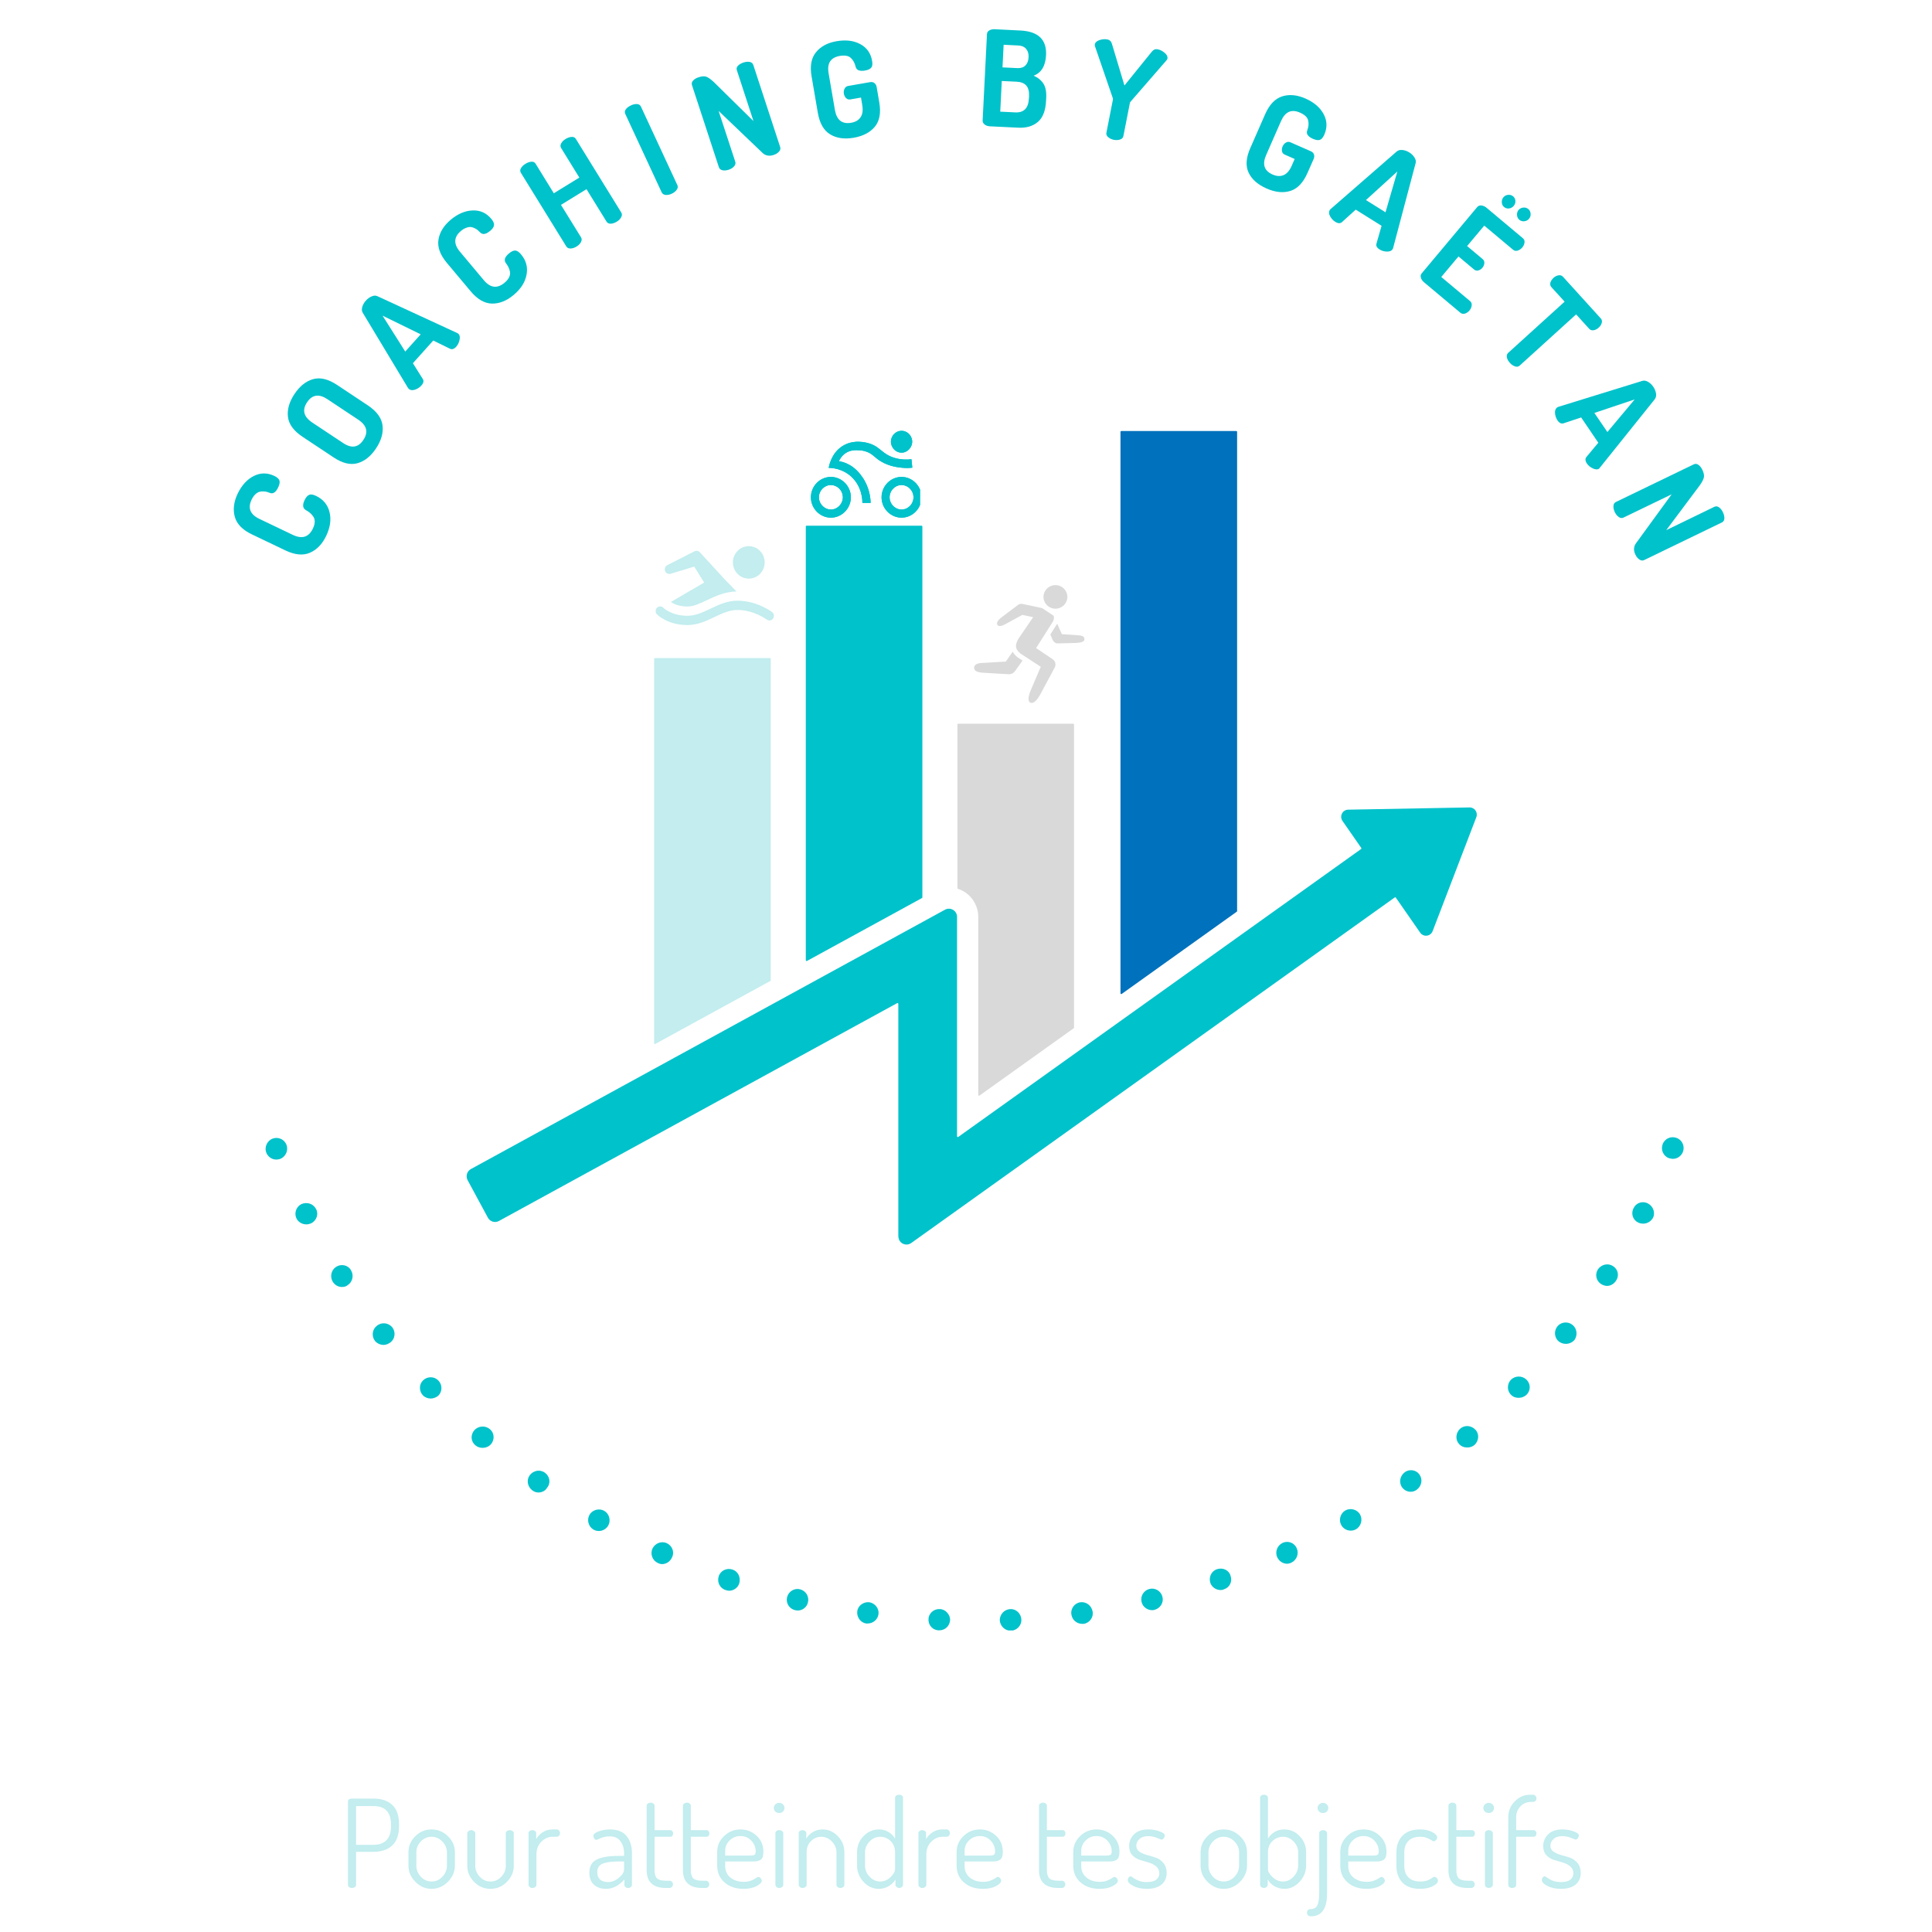 <svg xmlns="http://www.w3.org/2000/svg" xmlns:xlink="http://www.w3.org/1999/xlink" width="500" viewBox="0 0 375 375" height="500" preserveAspectRatio="xMidYMid meet"><defs><g></g><clipPath id="c2cc1331fd"><path d="M 41.07 216.742 L 337.191 216.742 L 337.191 316.473 L 41.07 316.473 Z M 41.07 216.742 " clip-rule="nonzero"></path></clipPath><clipPath id="6ae7f3a5bb"><path d="M 90.523 156 L 286.914 156 L 286.914 241.641 L 90.523 241.641 Z M 90.523 156 " clip-rule="nonzero"></path></clipPath><clipPath id="a1b7ed871e"><path d="M 217 83.609 L 241 83.609 L 241 193 L 217 193 Z M 217 83.609 " clip-rule="nonzero"></path></clipPath><clipPath id="83863d8093"><path d="M 157.391 83.609 L 178.582 83.609 L 178.582 100.488 L 157.391 100.488 Z M 157.391 83.609 " clip-rule="nonzero"></path></clipPath><clipPath id="a3e2f4abd6"><path d="M 202 113.562 L 208 113.562 L 208 119 L 202 119 Z M 202 113.562 " clip-rule="nonzero"></path></clipPath><clipPath id="4881913470"><path d="M 193 117 L 205 117 L 205 136.578 L 193 136.578 Z M 193 117 " clip-rule="nonzero"></path></clipPath><clipPath id="54032d370a"><path d="M 189.055 126 L 199 126 L 199 131 L 189.055 131 Z M 189.055 126 " clip-rule="nonzero"></path></clipPath><clipPath id="aa4367c0ab"><path d="M 203 121 L 210.535 121 L 210.535 125 L 203 125 Z M 203 121 " clip-rule="nonzero"></path></clipPath><clipPath id="d32aaead8f"><path d="M 127.172 106 L 150.188 106 L 150.188 121.332 L 127.172 121.332 Z M 127.172 106 " clip-rule="nonzero"></path></clipPath></defs><g clip-path="url(#c2cc1331fd)"><path fill="#00c2cb" d="M 76.141 257.625 C 76.84 258.535 76.699 259.859 75.789 260.559 C 75.371 260.84 74.953 261.047 74.465 261.047 C 73.836 261.047 73.207 260.77 72.785 260.281 C 72.09 259.371 72.227 258.043 73.137 257.348 C 74.043 256.578 75.371 256.719 76.141 257.625 Z M 104.293 51.898 C 104.711 51.898 105.129 51.762 105.48 51.48 C 106.457 50.781 106.668 49.523 105.969 48.547 C 105.27 47.57 104.012 47.359 103.035 48.059 C 102.055 48.758 101.848 50.016 102.547 50.992 C 102.965 51.621 103.664 51.898 104.293 51.898 Z M 115.957 44.355 C 116.309 44.355 116.656 44.285 117.004 44.074 C 117.984 43.516 118.332 42.191 117.773 41.211 C 117.215 40.234 115.887 39.883 114.91 40.445 C 113.934 41.004 113.582 42.328 114.141 43.309 C 114.559 44.008 115.258 44.355 115.957 44.355 Z M 105.758 285.848 C 104.781 285.148 103.523 285.43 102.824 286.336 C 102.125 287.316 102.406 288.57 103.312 289.27 C 103.664 289.551 104.082 289.691 104.5 289.691 C 105.129 289.691 105.828 289.41 106.18 288.781 C 106.945 287.875 106.738 286.547 105.758 285.848 Z M 85.082 267.965 C 84.312 267.125 82.984 267.125 82.148 267.895 C 81.309 268.664 81.309 269.988 82.078 270.828 C 82.496 271.246 83.055 271.457 83.613 271.457 C 84.102 271.457 84.664 271.246 85.082 270.898 C 85.852 270.129 85.918 268.801 85.082 267.965 Z M 92.066 277.605 C 91.297 278.512 91.367 279.77 92.277 280.539 C 92.695 280.887 93.184 281.027 93.672 281.027 C 94.234 281.027 94.859 280.816 95.281 280.328 C 96.047 279.492 95.98 278.094 95.07 277.395 C 94.164 276.625 92.836 276.766 92.066 277.605 Z M 93.395 60.492 C 93.883 60.492 94.371 60.352 94.793 60.004 C 95.629 59.234 95.77 57.906 95 57.07 C 94.234 56.23 92.906 56.09 92.066 56.859 C 91.23 57.629 91.09 58.957 91.855 59.793 C 92.207 60.281 92.766 60.492 93.395 60.492 Z M 83.336 70.133 C 83.895 70.133 84.453 69.922 84.871 69.504 C 85.641 68.664 85.641 67.34 84.801 66.57 C 83.965 65.801 82.637 65.801 81.867 66.641 C 81.098 67.477 81.098 68.805 81.938 69.574 C 82.285 69.922 82.848 70.133 83.336 70.133 Z M 154.52 28.848 C 154.656 28.848 154.867 28.848 155.008 28.777 C 156.125 28.5 156.824 27.379 156.543 26.262 C 156.266 25.145 155.148 24.445 154.027 24.727 C 152.91 25.004 152.211 26.125 152.492 27.242 C 152.703 28.219 153.539 28.848 154.52 28.848 Z M 155.285 308.48 C 154.168 308.203 153.051 308.898 152.773 310.02 C 152.492 311.137 153.191 312.254 154.309 312.531 C 154.449 312.531 154.656 312.602 154.797 312.602 C 155.777 312.602 156.613 311.973 156.824 310.996 C 157.102 309.879 156.402 308.762 155.285 308.48 Z M 168.141 26.191 C 168.211 26.191 168.348 26.191 168.418 26.191 C 169.539 26.055 170.375 24.938 170.164 23.816 C 170.027 22.699 168.91 21.863 167.789 22.07 C 166.672 22.211 165.836 23.328 166.043 24.445 C 166.184 25.496 167.094 26.191 168.141 26.191 Z M 142.152 304.641 C 141.035 304.289 139.848 304.848 139.5 305.965 C 139.148 307.082 139.707 308.27 140.828 308.621 C 141.035 308.691 141.316 308.762 141.523 308.762 C 142.363 308.762 143.203 308.203 143.48 307.363 C 143.832 306.176 143.27 304.988 142.152 304.641 Z M 117.285 293.254 C 116.309 292.695 114.98 293.043 114.422 294.02 C 113.863 295 114.211 296.324 115.188 296.887 C 115.539 297.094 115.887 297.164 116.238 297.164 C 116.938 297.164 117.633 296.816 118.055 296.117 C 118.613 295.137 118.262 293.812 117.285 293.254 Z M 141.176 32.758 C 141.387 32.758 141.594 32.691 141.875 32.621 C 142.992 32.199 143.551 31.012 143.203 29.965 C 142.781 28.848 141.594 28.289 140.547 28.707 C 139.43 29.059 138.871 30.316 139.289 31.363 C 139.5 32.27 140.266 32.758 141.176 32.758 Z M 128.32 38 C 128.602 38 128.883 37.93 129.16 37.789 C 130.207 37.301 130.695 36.043 130.207 34.996 C 129.719 33.945 128.461 33.457 127.414 33.945 C 126.367 34.438 125.879 35.695 126.367 36.742 C 126.715 37.508 127.484 38 128.32 38 Z M 129.441 299.539 C 128.391 299.051 127.133 299.539 126.645 300.586 C 126.156 301.637 126.645 302.891 127.695 303.383 C 127.973 303.52 128.254 303.59 128.531 303.59 C 129.301 303.59 130.07 303.102 130.418 302.332 C 130.977 301.285 130.488 300.027 129.441 299.539 Z M 168.77 310.996 C 167.652 310.855 166.535 311.625 166.395 312.742 C 166.254 313.859 167.023 314.977 168.141 315.117 C 168.211 315.117 168.348 315.117 168.418 315.117 C 169.469 315.117 170.375 314.348 170.516 313.301 C 170.656 312.254 169.887 311.207 168.77 310.996 Z M 45.332 143.203 C 45.473 143.203 45.613 143.273 45.754 143.273 C 46.73 143.273 47.637 142.574 47.777 141.594 C 47.988 140.477 47.219 139.359 46.102 139.148 C 44.984 138.941 43.867 139.707 43.656 140.828 C 43.445 141.875 44.215 142.992 45.332 143.203 Z M 43.586 156.965 C 43.656 156.965 43.727 156.965 43.797 156.965 C 44.844 156.965 45.754 156.125 45.891 155.078 C 46.031 153.961 45.125 152.91 44.008 152.773 C 42.887 152.633 41.84 153.539 41.699 154.656 C 41.633 155.844 42.469 156.895 43.586 156.965 Z M 45.262 168.77 C 45.262 167.582 44.285 166.672 43.168 166.672 C 41.98 166.672 41.07 167.652 41.07 168.77 C 41.07 169.957 41.98 170.863 43.168 170.863 C 44.355 170.863 45.262 169.887 45.262 168.77 Z M 44.008 184.695 C 45.125 184.555 46.031 183.578 45.891 182.391 C 45.754 181.203 44.773 180.363 43.586 180.504 C 42.398 180.645 41.562 181.621 41.699 182.809 C 41.77 183.859 42.75 184.695 43.797 184.695 C 43.867 184.695 43.938 184.695 44.008 184.695 Z M 330.344 141.035 C 330.555 142.016 331.395 142.711 332.371 142.711 C 332.512 142.711 332.652 142.711 332.789 142.645 C 333.906 142.434 334.676 141.316 334.469 140.199 C 334.258 139.082 333.141 138.312 332.023 138.52 C 330.906 138.801 330.137 139.918 330.344 141.035 Z M 332.371 154.59 C 332.441 155.637 333.418 156.473 334.469 156.473 C 334.535 156.473 334.605 156.473 334.676 156.473 C 335.863 156.336 336.703 155.355 336.562 154.168 C 336.422 152.98 335.445 152.145 334.258 152.281 C 333.07 152.422 332.23 153.469 332.371 154.59 Z M 48.406 129.648 C 48.617 129.719 48.824 129.719 49.035 129.719 C 49.945 129.719 50.781 129.16 51.062 128.184 C 51.41 127.066 50.781 125.879 49.664 125.598 C 48.547 125.25 47.359 125.879 47.078 126.996 C 46.66 128.184 47.289 129.301 48.406 129.648 Z M 47.848 195.941 C 47.637 194.824 46.52 194.059 45.402 194.266 C 44.285 194.477 43.516 195.594 43.727 196.711 C 43.938 197.688 44.773 198.387 45.754 198.387 C 45.891 198.387 46.031 198.387 46.172 198.316 C 47.359 198.18 48.059 197.129 47.848 195.941 Z M 58.328 103.734 C 58.605 103.871 58.957 103.941 59.305 103.941 C 60.074 103.941 60.77 103.523 61.191 102.824 C 61.75 101.777 61.332 100.52 60.281 100.031 C 59.234 99.473 57.977 99.891 57.488 100.938 C 56.859 101.918 57.277 103.176 58.328 103.734 Z M 58.465 233.734 C 57.418 234.293 57.07 235.551 57.559 236.527 C 57.906 237.227 58.676 237.648 59.445 237.648 C 59.793 237.648 60.074 237.578 60.422 237.438 C 61.469 236.879 61.891 235.621 61.332 234.645 C 60.77 233.594 59.516 233.246 58.465 233.734 Z M 65.102 91.578 C 65.453 91.789 65.871 91.926 66.219 91.926 C 66.918 91.926 67.617 91.578 67.965 90.949 C 68.594 89.973 68.316 88.715 67.336 88.086 C 66.359 87.457 65.102 87.734 64.473 88.715 C 63.844 89.691 64.125 90.949 65.102 91.578 Z M 65.242 245.891 C 64.266 246.52 63.984 247.848 64.613 248.824 C 65.031 249.453 65.66 249.801 66.359 249.801 C 66.777 249.801 67.129 249.73 67.477 249.453 C 68.457 248.824 68.734 247.496 68.105 246.52 C 67.547 245.539 66.219 245.262 65.242 245.891 Z M 72.996 80.191 C 73.344 80.473 73.836 80.609 74.254 80.609 C 74.883 80.609 75.512 80.332 75.93 79.844 C 76.629 78.934 76.488 77.605 75.582 76.91 C 74.672 76.211 73.344 76.348 72.648 77.258 C 71.879 78.098 72.09 79.422 72.996 80.191 Z M 52.738 116.445 C 53.016 116.586 53.227 116.586 53.508 116.586 C 54.344 116.586 55.113 116.098 55.461 115.258 C 55.883 114.211 55.391 112.953 54.273 112.535 C 53.227 112.117 51.969 112.605 51.551 113.723 C 51.133 114.77 51.691 116.027 52.738 116.445 Z M 52.879 221.02 C 51.828 221.441 51.27 222.699 51.691 223.746 C 52.039 224.582 52.809 225.074 53.645 225.074 C 53.926 225.074 54.203 225.004 54.414 224.934 C 55.461 224.516 56.02 223.258 55.602 222.207 C 55.184 221.09 53.926 220.602 52.879 221.02 Z M 48.477 207.82 C 47.359 208.168 46.73 209.285 47.078 210.402 C 47.359 211.312 48.199 211.871 49.105 211.871 C 49.316 211.871 49.523 211.871 49.664 211.801 C 50.781 211.449 51.41 210.332 51.062 209.215 C 50.781 208.168 49.594 207.539 48.477 207.82 Z M 313.09 245.75 C 312.113 245.121 310.855 245.402 310.156 246.379 C 309.527 247.355 309.809 248.613 310.785 249.242 C 311.137 249.453 311.555 249.594 311.902 249.594 C 312.602 249.594 313.23 249.242 313.648 248.613 C 314.348 247.637 314.07 246.379 313.09 245.75 Z M 303.73 80.191 C 304.219 80.191 304.637 80.051 305.059 79.703 C 305.965 79.004 306.105 77.676 305.406 76.77 C 304.707 75.859 303.383 75.723 302.473 76.418 C 301.566 77.117 301.426 78.445 302.125 79.352 C 302.473 79.98 303.102 80.191 303.73 80.191 Z M 311.766 91.508 C 312.184 91.508 312.531 91.367 312.883 91.16 C 313.859 90.531 314.141 89.203 313.512 88.293 C 312.883 87.316 311.555 87.039 310.645 87.668 C 309.668 88.293 309.391 89.621 310.016 90.602 C 310.438 91.16 311.066 91.508 311.766 91.508 Z M 305.199 257.137 C 304.289 256.438 302.961 256.578 302.262 257.484 C 301.566 258.395 301.703 259.723 302.613 260.422 C 303.031 260.699 303.449 260.84 303.941 260.84 C 304.57 260.84 305.199 260.559 305.617 260.07 C 306.246 259.164 306.105 257.836 305.199 257.137 Z M 318.75 103.523 C 319.098 103.523 319.379 103.453 319.727 103.312 C 320.773 102.754 321.125 101.496 320.637 100.52 C 320.078 99.473 318.82 99.121 317.84 99.613 C 316.793 100.172 316.445 101.43 316.934 102.406 C 317.281 103.105 317.98 103.523 318.75 103.523 Z M 319.867 233.594 C 318.82 233.035 317.562 233.457 317.074 234.504 C 316.516 235.551 316.934 236.809 317.98 237.297 C 318.262 237.438 318.609 237.508 318.961 237.508 C 319.727 237.508 320.426 237.09 320.844 236.391 C 321.336 235.41 320.914 234.152 319.867 233.594 Z M 293.254 267.824 C 292.484 268.664 292.484 269.988 293.32 270.758 C 293.742 271.18 294.23 271.316 294.789 271.316 C 295.348 271.316 295.906 271.109 296.324 270.688 C 297.164 269.852 297.094 268.523 296.254 267.754 C 295.418 266.988 294.09 266.988 293.254 267.824 Z M 283.402 277.324 C 282.562 278.094 282.426 279.422 283.191 280.258 C 283.613 280.75 284.172 280.957 284.801 280.957 C 285.289 280.957 285.777 280.816 286.195 280.469 C 287.035 279.699 287.176 278.371 286.406 277.535 C 285.566 276.625 284.242 276.559 283.402 277.324 Z M 294.578 69.715 C 295.066 69.715 295.629 69.504 296.047 69.156 C 296.883 68.387 296.883 66.988 296.117 66.219 C 295.348 65.383 294.02 65.383 293.184 66.152 C 292.344 66.918 292.344 68.246 293.113 69.086 C 293.461 69.504 294.02 69.715 294.578 69.715 Z M 329.156 129.23 C 329.367 129.23 329.578 129.23 329.719 129.16 C 330.836 128.812 331.465 127.695 331.113 126.574 C 330.766 125.457 329.648 124.828 328.527 125.18 C 327.41 125.527 326.781 126.645 327.133 127.762 C 327.41 128.672 328.25 129.23 329.156 129.23 Z M 334.676 180.363 C 333.559 180.227 332.512 181.133 332.371 182.25 C 332.23 183.438 333.141 184.418 334.258 184.555 C 334.328 184.555 334.398 184.555 334.469 184.555 C 335.516 184.555 336.422 183.719 336.562 182.672 C 336.633 181.484 335.793 180.504 334.676 180.363 Z M 332.859 194.125 C 331.742 193.918 330.625 194.684 330.414 195.805 C 330.207 196.922 330.973 198.039 332.094 198.25 C 332.23 198.25 332.371 198.25 332.512 198.25 C 333.488 198.25 334.398 197.551 334.535 196.57 C 334.746 195.453 334.047 194.336 332.859 194.125 Z M 337.191 168.281 C 337.191 167.094 336.215 166.184 335.098 166.184 C 333.906 166.184 333 167.094 333 168.281 C 333 168.352 333 168.418 333 168.418 C 333 168.488 333 168.488 333 168.559 C 333 169.676 333.906 170.656 335.098 170.656 C 336.215 170.656 337.191 169.746 337.191 168.559 C 337.191 168.488 337.191 168.418 337.191 168.418 C 337.191 168.418 337.191 168.281 337.191 168.281 Z M 325.457 220.883 C 324.406 220.461 323.152 220.953 322.73 222.07 C 322.312 223.117 322.801 224.375 323.918 224.793 C 324.199 224.863 324.477 224.934 324.688 224.934 C 325.527 224.934 326.293 224.445 326.645 223.605 C 327.062 222.559 326.574 221.301 325.457 220.883 Z M 324.547 116.168 C 324.828 116.168 325.105 116.098 325.316 116.027 C 326.363 115.609 326.922 114.352 326.504 113.305 C 326.086 112.254 324.828 111.695 323.777 112.117 C 322.73 112.535 322.172 113.793 322.59 114.84 C 322.941 115.609 323.711 116.168 324.547 116.168 Z M 284.52 60.211 C 285.078 60.211 285.707 59.934 286.125 59.516 C 286.895 58.605 286.824 57.277 285.918 56.582 C 285.078 55.812 283.684 55.883 282.984 56.789 C 282.215 57.629 282.355 58.957 283.191 59.723 C 283.543 60.004 284.031 60.211 284.52 60.211 Z M 181.902 24.867 L 181.973 24.867 C 183.16 24.797 183.996 23.816 183.996 22.629 C 183.926 21.512 182.949 20.605 181.832 20.676 C 180.645 20.746 179.805 21.723 179.875 22.84 C 179.875 24.027 180.855 24.867 181.902 24.867 Z M 329.785 207.68 C 328.668 207.328 327.48 207.957 327.203 209.074 C 326.852 210.195 327.48 211.312 328.598 211.66 C 328.809 211.73 329.02 211.73 329.156 211.73 C 330.066 211.73 330.906 211.102 331.184 210.195 C 331.531 209.215 330.906 208.027 329.785 207.68 Z M 209.703 310.996 C 208.586 311.137 207.75 312.254 207.957 313.371 C 208.098 314.418 209.004 315.188 210.055 315.188 C 210.125 315.188 210.262 315.188 210.332 315.188 C 211.449 315.047 212.289 313.93 212.078 312.812 C 211.871 311.625 210.82 310.855 209.703 310.996 Z M 222.836 28.707 C 222.977 28.777 223.188 28.777 223.328 28.777 C 224.305 28.777 225.141 28.148 225.352 27.172 C 225.633 26.055 224.934 24.938 223.816 24.656 C 222.699 24.375 221.578 25.074 221.301 26.191 C 221.02 27.312 221.648 28.43 222.836 28.707 Z M 209.355 26.125 C 209.426 26.125 209.566 26.125 209.633 26.125 C 210.684 26.125 211.59 25.355 211.73 24.309 C 211.871 23.188 211.102 22.07 209.984 21.934 C 208.867 21.793 207.75 22.559 207.609 23.746 C 207.398 24.938 208.238 25.984 209.355 26.125 Z M 223.117 308.41 C 222 308.691 221.301 309.809 221.578 310.926 C 221.789 311.902 222.699 312.531 223.605 312.531 C 223.746 312.531 223.953 312.531 224.094 312.461 C 225.211 312.184 225.91 311.066 225.633 309.949 C 225.352 308.832 224.234 308.133 223.117 308.41 Z M 182.391 312.324 C 181.273 312.254 180.227 313.16 180.227 314.277 C 180.156 315.465 181.062 316.445 182.25 316.445 L 182.32 316.445 C 183.438 316.445 184.348 315.605 184.418 314.418 C 184.418 313.371 183.508 312.324 182.391 312.324 Z M 195.734 24.867 L 195.805 24.867 C 196.922 24.867 197.828 24.027 197.898 22.84 C 197.969 21.723 197.059 20.676 195.871 20.676 C 194.684 20.605 193.707 21.512 193.707 22.699 C 193.707 23.816 194.617 24.797 195.734 24.867 Z M 196.082 312.324 C 194.895 312.395 194.055 313.371 194.055 314.488 C 194.125 315.605 195.035 316.516 196.152 316.516 L 196.293 316.516 C 197.41 316.445 198.316 315.465 198.246 314.348 C 198.18 313.16 197.199 312.254 196.082 312.324 Z M 248.965 299.469 C 247.914 299.957 247.426 301.215 247.914 302.266 C 248.266 303.031 249.035 303.52 249.801 303.52 C 250.082 303.52 250.359 303.453 250.641 303.312 C 251.688 302.824 252.176 301.566 251.688 300.516 C 251.27 299.469 250.012 298.98 248.965 299.469 Z M 235.969 32.48 C 236.18 32.551 236.461 32.621 236.668 32.621 C 237.508 32.621 238.344 32.062 238.625 31.223 C 238.973 30.105 238.414 28.918 237.297 28.566 C 236.18 28.219 234.992 28.777 234.645 29.895 C 234.293 30.941 234.852 32.129 235.969 32.48 Z M 261.117 293.184 C 260.141 293.742 259.793 295.07 260.352 296.047 C 260.77 296.746 261.469 297.094 262.168 297.094 C 262.516 297.094 262.863 297.023 263.215 296.816 C 264.191 296.258 264.543 294.93 263.98 293.949 C 263.422 292.973 262.098 292.625 261.117 293.184 Z M 272.363 51.203 C 272.715 51.48 273.133 51.621 273.551 51.621 C 274.18 51.621 274.879 51.34 275.301 50.711 C 275.996 49.734 275.719 48.477 274.809 47.777 C 273.832 47.078 272.574 47.359 271.875 48.266 C 271.176 49.176 271.457 50.574 272.363 51.203 Z M 260.84 43.797 C 261.188 44.008 261.539 44.074 261.887 44.074 C 262.586 44.074 263.285 43.727 263.703 43.027 C 264.262 42.051 263.914 40.723 262.934 40.164 C 261.957 39.605 260.629 39.953 260.07 40.934 C 259.512 41.98 259.859 43.238 260.84 43.797 Z M 272.645 285.777 C 271.738 286.477 271.457 287.734 272.156 288.711 C 272.574 289.27 273.203 289.551 273.832 289.551 C 274.25 289.551 274.672 289.41 275.02 289.129 C 275.93 288.434 276.207 287.176 275.508 286.195 C 274.879 285.289 273.551 285.078 272.645 285.777 Z M 236.25 304.57 C 235.133 304.918 234.574 306.105 234.922 307.223 C 235.203 308.062 236.039 308.621 236.879 308.621 C 237.086 308.621 237.297 308.621 237.578 308.48 C 238.695 308.133 239.254 306.945 238.836 305.828 C 238.555 304.777 237.367 304.219 236.25 304.57 Z M 248.684 37.578 C 248.965 37.719 249.242 37.789 249.523 37.789 C 250.289 37.789 251.059 37.371 251.41 36.531 C 251.898 35.484 251.41 34.227 250.359 33.738 C 249.312 33.25 248.055 33.738 247.566 34.785 C 247.148 35.832 247.637 37.09 248.684 37.578 Z M 248.684 37.578 " fill-opacity="1" fill-rule="nonzero"></path></g><g clip-path="url(#6ae7f3a5bb)"><path fill="#00c2cb" d="M 285.242 156.723 L 261.68 157.156 C 260.574 157.176 259.941 158.426 260.574 159.34 L 264.219 164.582 C 264.27 164.652 264.25 164.746 264.184 164.797 L 186.004 220.672 C 185.902 220.746 185.762 220.672 185.762 220.547 L 185.762 177.973 C 185.762 177.41 185.469 176.891 184.988 176.605 C 184.508 176.316 183.914 176.305 183.422 176.574 L 91.398 226.914 C 91.031 227.117 90.758 227.457 90.637 227.863 C 90.52 228.266 90.566 228.707 90.766 229.074 L 94.699 236.352 C 95.113 237.125 96.074 237.41 96.848 236.988 L 174.137 194.707 C 174.238 194.652 174.363 194.723 174.363 194.844 L 174.363 239.863 C 174.363 240.32 174.504 240.785 174.828 241.105 C 175.148 241.414 175.547 241.566 175.945 241.566 C 176.27 241.566 176.59 241.465 176.863 241.273 L 270.715 174.195 C 270.785 174.145 270.883 174.16 270.93 174.23 L 275.656 181.027 C 276.289 181.938 277.676 181.77 278.074 180.73 L 286.555 158.613 C 286.906 157.691 286.219 156.707 285.242 156.723 " fill-opacity="1" fill-rule="nonzero"></path></g><path fill="#c3edef" d="M 149.598 127.887 L 149.598 190.273 C 149.598 190.328 149.566 190.379 149.52 190.406 L 127.191 202.625 C 127.09 202.68 126.965 202.605 126.965 202.488 L 126.965 127.887 C 126.965 127.801 127.035 127.734 127.117 127.734 L 149.445 127.734 C 149.531 127.734 149.598 127.801 149.598 127.887 " fill-opacity="1" fill-rule="nonzero"></path><g clip-path="url(#a1b7ed871e)"><path fill="#0071bc" d="M 240.121 83.82 L 240.121 176.836 C 240.121 176.883 240.094 176.93 240.055 176.961 L 217.727 192.918 C 217.625 192.988 217.484 192.918 217.484 192.789 L 217.484 83.82 C 217.484 83.734 217.555 83.664 217.637 83.664 L 239.965 83.664 C 240.051 83.664 240.121 83.734 240.121 83.82 " fill-opacity="1" fill-rule="nonzero"></path></g><path fill="#d9d9d9" d="M 208.469 140.621 L 208.469 199.457 C 208.469 199.508 208.445 199.555 208.406 199.582 L 190.125 212.648 C 190.023 212.719 189.879 212.648 189.879 212.523 L 189.879 177.973 C 189.879 175.965 188.812 174.074 187.094 173.047 C 186.727 172.828 186.344 172.648 185.945 172.523 C 185.883 172.504 185.84 172.449 185.84 172.383 L 185.84 140.621 C 185.84 140.535 185.91 140.469 185.992 140.469 L 208.312 140.469 C 208.398 140.469 208.469 140.535 208.469 140.621 " fill-opacity="1" fill-rule="nonzero"></path><path fill="#00c2cb" d="M 179.031 102.191 L 179.031 174.172 C 179.031 174.227 179.004 174.281 178.953 174.309 L 156.633 186.52 C 156.531 186.574 156.406 186.5 156.406 186.383 L 156.406 102.191 C 156.406 102.105 156.477 102.039 156.559 102.039 L 178.879 102.039 C 178.965 102.039 179.031 102.105 179.031 102.191 " fill-opacity="1" fill-rule="nonzero"></path><g fill="#00c2cb" fill-opacity="1"><g transform="translate(60.01, 110.555)"><g><path d="M -4.609 -3.719 L -11.109 -6.828 C -12.941 -7.703 -14.051 -8.844 -14.438 -10.25 C -14.82 -11.656 -14.633 -13.156 -13.875 -14.75 C -13.082 -16.383 -12.035 -17.523 -10.734 -18.172 C -9.441 -18.816 -8.125 -18.82 -6.781 -18.188 C -6.207 -17.914 -5.867 -17.609 -5.766 -17.266 C -5.672 -16.93 -5.754 -16.492 -6.016 -15.953 C -6.484 -14.961 -7.039 -14.613 -7.688 -14.906 C -7.906 -14.988 -8.094 -15.051 -8.25 -15.094 C -8.406 -15.133 -8.625 -15.16 -8.906 -15.172 C -9.195 -15.191 -9.461 -15.16 -9.703 -15.078 C -9.953 -15.004 -10.207 -14.844 -10.469 -14.594 C -10.727 -14.344 -10.961 -14.004 -11.172 -13.578 C -11.953 -11.941 -11.453 -10.695 -9.672 -9.844 L -3.172 -6.734 C -1.379 -5.879 -0.082 -6.285 0.719 -7.953 C 0.957 -8.453 1.078 -8.906 1.078 -9.312 C 1.078 -9.727 0.969 -10.078 0.75 -10.359 C 0.539 -10.648 0.332 -10.875 0.125 -11.031 C -0.07 -11.195 -0.32 -11.363 -0.625 -11.531 C -1.25 -11.883 -1.336 -12.535 -0.891 -13.484 C -0.629 -14.023 -0.336 -14.363 -0.016 -14.5 C 0.305 -14.645 0.758 -14.578 1.344 -14.297 C 2.738 -13.629 3.609 -12.578 3.953 -11.141 C 4.305 -9.711 4.086 -8.176 3.297 -6.531 C 2.535 -4.938 1.484 -3.848 0.141 -3.266 C -1.191 -2.691 -2.773 -2.844 -4.609 -3.719 Z M -4.609 -3.719 "></path></g></g></g><g fill="#00c2cb" fill-opacity="1"><g transform="translate(68.767, 93.088)"><g><path d="M -4.047 -4.328 L -10.047 -8.312 C -11.754 -9.445 -12.695 -10.727 -12.875 -12.156 C -13.051 -13.594 -12.629 -15.078 -11.609 -16.609 C -10.586 -18.148 -9.379 -19.113 -7.984 -19.5 C -6.598 -19.883 -5.051 -19.508 -3.344 -18.375 L 2.656 -14.391 C 4.363 -13.242 5.305 -11.953 5.484 -10.516 C 5.66 -9.078 5.238 -7.586 4.219 -6.047 C 3.195 -4.516 1.988 -3.555 0.594 -3.172 C -0.789 -2.797 -2.336 -3.18 -4.047 -4.328 Z M -2.188 -7.109 C -0.539 -6.004 0.773 -6.203 1.766 -7.703 C 2.766 -9.203 2.441 -10.504 0.797 -11.609 L -5.203 -15.594 C -6.848 -16.695 -8.172 -16.5 -9.172 -15 C -10.16 -13.5 -9.832 -12.195 -8.188 -11.094 Z M -2.188 -7.109 "></path></g></g></g><g fill="#00c2cb" fill-opacity="1"><g transform="translate(80.22, 76.58)"><g><path d="M -0.875 -1.094 C -0.906 -1.125 -0.961 -1.195 -1.047 -1.312 L -9.812 -15.875 C -10 -16.188 -10.031 -16.562 -9.906 -17 C -9.781 -17.438 -9.547 -17.848 -9.203 -18.234 C -8.859 -18.617 -8.473 -18.895 -8.047 -19.062 C -7.629 -19.238 -7.258 -19.242 -6.938 -19.078 L 8.5 -11.953 C 8.625 -11.891 8.703 -11.844 8.734 -11.812 C 9.016 -11.562 9.098 -11.172 8.984 -10.641 C 8.879 -10.109 8.664 -9.66 8.344 -9.297 C 7.926 -8.828 7.508 -8.695 7.094 -8.906 L 3.875 -10.484 L -0.078 -6.078 L 1.828 -3.047 C 2.086 -2.66 2 -2.227 1.562 -1.75 C 1.227 -1.375 0.812 -1.102 0.312 -0.938 C -0.188 -0.781 -0.582 -0.832 -0.875 -1.094 Z M -1.562 -8.344 L 1.438 -11.688 L -5.969 -15.312 Z M -1.562 -8.344 "></path></g></g></g><g fill="#00c2cb" fill-opacity="1"><g transform="translate(93.996, 61.83)"><g><path d="M -2.656 -5.312 L -7.281 -10.828 C -8.582 -12.391 -9.117 -13.883 -8.891 -15.312 C -8.66 -16.75 -7.867 -18.035 -6.516 -19.172 C -5.117 -20.336 -3.691 -20.941 -2.234 -20.984 C -0.785 -21.035 0.41 -20.492 1.359 -19.359 C 1.766 -18.867 1.941 -18.453 1.891 -18.109 C 1.848 -17.766 1.598 -17.398 1.141 -17.016 C 0.297 -16.316 -0.359 -16.227 -0.828 -16.75 C -0.992 -16.914 -1.141 -17.051 -1.266 -17.156 C -1.391 -17.27 -1.578 -17.391 -1.828 -17.516 C -2.086 -17.648 -2.336 -17.734 -2.578 -17.766 C -2.828 -17.797 -3.125 -17.75 -3.469 -17.625 C -3.82 -17.508 -4.176 -17.301 -4.531 -17 C -5.926 -15.832 -5.988 -14.488 -4.719 -12.969 L -0.094 -7.453 C 1.176 -5.93 2.52 -5.766 3.938 -6.953 C 4.363 -7.305 4.66 -7.664 4.828 -8.031 C 5.004 -8.395 5.055 -8.754 4.984 -9.109 C 4.91 -9.461 4.812 -9.754 4.688 -9.984 C 4.57 -10.211 4.41 -10.469 4.203 -10.75 C 3.773 -11.32 3.969 -11.945 4.781 -12.625 C 5.238 -13.02 5.645 -13.211 6 -13.203 C 6.352 -13.191 6.734 -12.941 7.141 -12.453 C 8.129 -11.273 8.484 -9.957 8.203 -8.5 C 7.93 -7.051 7.098 -5.742 5.703 -4.578 C 4.336 -3.43 2.926 -2.875 1.469 -2.906 C 0.02 -2.945 -1.352 -3.75 -2.656 -5.312 Z M -2.656 -5.312 "></path></g></g></g><g fill="#00c2cb" fill-opacity="1"><g transform="translate(109.166, 49.546)"><g><path d="M 0.75 -1.719 L -8.062 -16 C -8.238 -16.289 -8.234 -16.594 -8.047 -16.906 C -7.859 -17.227 -7.566 -17.508 -7.172 -17.75 C -6.773 -18 -6.391 -18.133 -6.016 -18.156 C -5.648 -18.188 -5.379 -18.055 -5.203 -17.766 L -1.672 -12.031 L 3.281 -15.078 L -0.25 -20.812 C -0.426 -21.102 -0.422 -21.41 -0.234 -21.734 C -0.055 -22.055 0.227 -22.336 0.625 -22.578 C 1.02 -22.816 1.406 -22.945 1.781 -22.969 C 2.156 -23 2.43 -22.867 2.609 -22.578 L 11.422 -8.297 C 11.598 -8.016 11.586 -7.703 11.391 -7.359 C 11.203 -7.023 10.922 -6.742 10.547 -6.516 C 10.148 -6.273 9.766 -6.145 9.391 -6.125 C 9.016 -6.113 8.738 -6.25 8.562 -6.531 L 4.672 -12.828 L -0.281 -9.781 L 3.609 -3.484 C 3.785 -3.203 3.781 -2.891 3.594 -2.547 C 3.414 -2.211 3.133 -1.93 2.75 -1.703 C 2.352 -1.453 1.961 -1.32 1.578 -1.312 C 1.203 -1.301 0.926 -1.438 0.75 -1.719 Z M 0.75 -1.719 "></path></g></g></g><g fill="#00c2cb" fill-opacity="1"><g transform="translate(127.47, 38.947)"><g><path d="M 0.953 -1.625 L -6.109 -16.844 C -6.254 -17.156 -6.211 -17.457 -5.984 -17.75 C -5.766 -18.039 -5.441 -18.285 -5.016 -18.484 C -4.598 -18.68 -4.203 -18.77 -3.828 -18.75 C -3.461 -18.727 -3.207 -18.562 -3.062 -18.25 L 4 -3.031 C 4.145 -2.727 4.102 -2.422 3.875 -2.109 C 3.656 -1.797 3.344 -1.547 2.938 -1.359 C 2.508 -1.16 2.109 -1.078 1.734 -1.109 C 1.359 -1.148 1.098 -1.32 0.953 -1.625 Z M 0.953 -1.625 "></path></g></g></g><g fill="#00c2cb" fill-opacity="1"><g transform="translate(138.387, 33.937)"><g><path d="M 1.141 -1.5 L -4.078 -17.422 C -4.18 -17.754 -4.102 -18.051 -3.844 -18.312 C -3.594 -18.582 -3.242 -18.789 -2.797 -18.938 C -2.211 -19.133 -1.727 -19.176 -1.344 -19.062 C -0.969 -18.945 -0.473 -18.602 0.141 -18.031 L 7.859 -10.438 L 4.641 -20.297 C 4.523 -20.629 4.598 -20.926 4.859 -21.188 C 5.117 -21.445 5.469 -21.648 5.906 -21.797 C 6.344 -21.941 6.742 -21.984 7.109 -21.922 C 7.473 -21.859 7.711 -21.66 7.828 -21.328 L 13.047 -5.391 C 13.148 -5.066 13.066 -4.766 12.797 -4.484 C 12.535 -4.203 12.195 -3.992 11.781 -3.859 C 10.914 -3.578 10.191 -3.711 9.609 -4.266 L 1.094 -12.406 L 4.328 -2.547 C 4.43 -2.223 4.352 -1.922 4.094 -1.641 C 3.844 -1.359 3.504 -1.145 3.078 -1 C 2.629 -0.852 2.219 -0.816 1.844 -0.891 C 1.477 -0.973 1.242 -1.176 1.141 -1.5 Z M 1.141 -1.5 "></path></g></g></g><g fill="#00c2cb" fill-opacity="1"><g transform="translate(158.399, 27.829)"><g><path d="M 0.344 -5.922 L -0.875 -13.016 C -1.219 -15.016 -0.93 -16.57 -0.016 -17.688 C 0.898 -18.812 2.227 -19.523 3.969 -19.828 C 5.77 -20.141 7.305 -19.953 8.578 -19.266 C 9.859 -18.578 10.625 -17.488 10.875 -16 C 10.988 -15.383 10.93 -14.945 10.703 -14.688 C 10.484 -14.426 10.086 -14.242 9.516 -14.141 C 8.43 -13.953 7.816 -14.207 7.672 -14.906 C 7.492 -15.633 7.176 -16.203 6.719 -16.609 C 6.27 -17.016 5.555 -17.133 4.578 -16.969 C 2.805 -16.656 2.094 -15.523 2.438 -13.578 L 3.656 -6.484 C 4 -4.523 5.051 -3.695 6.812 -4 C 7.656 -4.145 8.266 -4.504 8.641 -5.078 C 9.023 -5.648 9.133 -6.426 8.969 -7.406 L 8.719 -8.891 L 6.656 -8.531 C 6.332 -8.477 6.055 -8.562 5.828 -8.781 C 5.598 -9.008 5.453 -9.301 5.391 -9.656 C 5.336 -10 5.383 -10.316 5.531 -10.609 C 5.676 -10.91 5.898 -11.086 6.203 -11.141 L 10.516 -11.891 C 10.848 -11.941 11.125 -11.875 11.344 -11.688 C 11.562 -11.5 11.695 -11.266 11.75 -10.984 L 12.266 -7.969 C 12.617 -5.938 12.336 -4.363 11.422 -3.25 C 10.504 -2.133 9.133 -1.414 7.312 -1.094 C 5.5 -0.781 3.973 -1 2.734 -1.75 C 1.492 -2.5 0.695 -3.891 0.344 -5.922 Z M 0.344 -5.922 "></path></g></g></g><g fill="#00c2cb" fill-opacity="1"><g transform="translate(178.359, 24.961)"><g></g></g></g><g fill="#00c2cb" fill-opacity="1"><g transform="translate(189.132, 24.361)"><g><path d="M 1.594 -0.953 L 2.438 -17.734 C 2.445 -18.055 2.602 -18.301 2.906 -18.469 C 3.207 -18.633 3.555 -18.707 3.953 -18.688 L 8.922 -18.438 C 12.391 -18.27 14.051 -16.676 13.906 -13.656 C 13.801 -11.562 13 -10.234 11.5 -9.672 C 12.352 -9.285 12.988 -8.766 13.406 -8.109 C 13.82 -7.453 14 -6.523 13.938 -5.328 L 13.906 -4.781 C 13.812 -2.875 13.281 -1.508 12.312 -0.688 C 11.344 0.133 10.066 0.504 8.484 0.422 L 3.016 0.156 C 2.586 0.133 2.238 0.016 1.969 -0.203 C 1.707 -0.43 1.582 -0.68 1.594 -0.953 Z M 5.016 -2.688 L 7.922 -2.547 C 9.598 -2.461 10.484 -3.363 10.578 -5.25 L 10.609 -5.656 C 10.648 -6.613 10.469 -7.316 10.062 -7.766 C 9.664 -8.211 9.051 -8.457 8.219 -8.5 L 5.312 -8.641 Z M 5.453 -11.281 L 8.344 -11.141 C 9.008 -11.109 9.531 -11.281 9.906 -11.656 C 10.281 -12.039 10.484 -12.578 10.516 -13.266 C 10.547 -13.941 10.383 -14.477 10.031 -14.875 C 9.688 -15.281 9.188 -15.5 8.531 -15.531 L 5.672 -15.672 Z M 5.453 -11.281 "></path></g></g></g><g fill="#00c2cb" fill-opacity="1"><g transform="translate(208.926, 25.718)"><g><path d="M 3.578 -17.109 C 3.648 -17.484 3.953 -17.758 4.484 -17.938 C 5.016 -18.113 5.523 -18.156 6.016 -18.062 C 6.473 -17.969 6.77 -17.676 6.906 -17.188 L 9.328 -9.125 L 14.641 -15.688 C 14.953 -16.082 15.32 -16.238 15.75 -16.156 C 16.238 -16.062 16.695 -15.832 17.125 -15.469 C 17.562 -15.102 17.742 -14.734 17.672 -14.359 C 17.648 -14.234 17.602 -14.133 17.531 -14.062 L 10.531 -6 C 10.445 -5.914 10.395 -5.812 10.375 -5.688 L 9.125 0.688 C 9.062 1.02 8.848 1.242 8.484 1.359 C 8.129 1.484 7.723 1.504 7.266 1.422 C 6.828 1.328 6.461 1.156 6.172 0.906 C 5.879 0.664 5.766 0.379 5.828 0.047 L 7.078 -6.328 C 7.109 -6.484 7.102 -6.602 7.062 -6.688 L 3.594 -16.781 C 3.57 -16.914 3.566 -17.023 3.578 -17.109 Z M 3.578 -17.109 "></path></g></g></g><g fill="#00c2cb" fill-opacity="1"><g transform="translate(228.845, 30.193)"><g></g></g></g><g fill="#00c2cb" fill-opacity="1"><g transform="translate(239.123, 33.47)"><g><path d="M 3.562 -4.734 L 6.453 -11.328 C 7.273 -13.18 8.375 -14.328 9.75 -14.766 C 11.133 -15.203 12.641 -15.062 14.266 -14.344 C 15.93 -13.613 17.109 -12.602 17.797 -11.312 C 18.484 -10.031 18.523 -8.703 17.922 -7.328 C 17.672 -6.754 17.375 -6.414 17.031 -6.312 C 16.695 -6.219 16.266 -6.285 15.734 -6.516 C 14.723 -6.961 14.352 -7.52 14.625 -8.188 C 14.883 -8.895 14.938 -9.539 14.781 -10.125 C 14.633 -10.719 14.109 -11.211 13.203 -11.609 C 11.555 -12.336 10.332 -11.797 9.531 -9.984 L 6.641 -3.391 C 5.836 -1.578 6.254 -0.312 7.891 0.406 C 8.672 0.75 9.375 0.789 10 0.531 C 10.633 0.27 11.156 -0.312 11.562 -1.219 L 12.172 -2.609 L 10.266 -3.453 C 9.961 -3.578 9.781 -3.789 9.719 -4.094 C 9.656 -4.406 9.691 -4.723 9.828 -5.047 C 9.973 -5.379 10.188 -5.629 10.469 -5.797 C 10.758 -5.961 11.047 -5.984 11.328 -5.859 L 15.344 -4.094 C 15.645 -3.957 15.836 -3.75 15.922 -3.469 C 16.004 -3.195 15.988 -2.926 15.875 -2.656 L 14.641 0.141 C 13.805 2.023 12.695 3.176 11.312 3.594 C 9.926 4.02 8.391 3.859 6.703 3.109 C 5.016 2.367 3.859 1.348 3.234 0.047 C 2.617 -1.254 2.727 -2.848 3.562 -4.734 Z M 3.562 -4.734 "></path></g></g></g><g fill="#00c2cb" fill-opacity="1"><g transform="translate(257.177, 41.815)"><g><path d="M 0.938 -1.062 C 0.957 -1.094 1.016 -1.156 1.109 -1.25 L 13.938 -12.422 C 14.207 -12.648 14.566 -12.742 15.016 -12.703 C 15.473 -12.66 15.922 -12.504 16.359 -12.234 C 16.797 -11.961 17.133 -11.629 17.375 -11.234 C 17.625 -10.848 17.695 -10.484 17.594 -10.141 L 13.234 6.297 C 13.191 6.43 13.16 6.516 13.141 6.547 C 12.941 6.867 12.57 7.023 12.031 7.016 C 11.488 7.004 11.016 6.867 10.609 6.609 C 10.066 6.273 9.863 5.891 10 5.453 L 10.984 2.016 L 5.969 -1.125 L 3.312 1.281 C 2.977 1.594 2.535 1.578 1.984 1.234 C 1.566 0.973 1.234 0.609 0.984 0.141 C 0.742 -0.316 0.727 -0.719 0.938 -1.062 Z M 7.953 -2.984 L 11.75 -0.609 L 14.047 -8.531 Z M 7.953 -2.984 "></path></g></g></g><g fill="#00c2cb" fill-opacity="1"><g transform="translate(274.093, 52.853)"><g><path d="M 1.875 0.188 L 12.641 -12.672 C 12.848 -12.91 13.125 -13.008 13.469 -12.969 C 13.812 -12.926 14.133 -12.781 14.438 -12.531 L 21.484 -6.625 C 21.754 -6.406 21.863 -6.125 21.812 -5.781 C 21.77 -5.438 21.629 -5.117 21.391 -4.828 C 21.117 -4.516 20.812 -4.305 20.469 -4.203 C 20.133 -4.109 19.844 -4.164 19.594 -4.375 L 14 -9.062 L 10.672 -5.094 L 13.672 -2.578 C 13.93 -2.367 14.047 -2.098 14.016 -1.766 C 13.992 -1.441 13.863 -1.141 13.625 -0.859 C 13.414 -0.609 13.156 -0.441 12.844 -0.359 C 12.539 -0.273 12.258 -0.344 12 -0.562 L 9 -3.078 L 5.656 0.906 L 11.25 5.594 C 11.5 5.801 11.602 6.078 11.562 6.422 C 11.531 6.773 11.383 7.109 11.125 7.422 C 10.875 7.711 10.582 7.91 10.25 8.016 C 9.926 8.117 9.629 8.062 9.359 7.844 L 2.312 1.938 C 2.008 1.688 1.805 1.395 1.703 1.062 C 1.598 0.727 1.656 0.438 1.875 0.188 Z M 17.406 -13.578 C 17.383 -13.953 17.488 -14.281 17.719 -14.562 C 17.957 -14.844 18.258 -15 18.625 -15.031 C 19 -15.07 19.32 -14.977 19.594 -14.75 C 19.875 -14.52 20.023 -14.223 20.047 -13.859 C 20.066 -13.492 19.957 -13.172 19.719 -12.891 C 19.488 -12.609 19.188 -12.441 18.812 -12.391 C 18.445 -12.348 18.125 -12.441 17.844 -12.672 C 17.57 -12.898 17.426 -13.203 17.406 -13.578 Z M 20.359 -11.094 C 20.328 -11.477 20.426 -11.812 20.656 -12.094 C 20.895 -12.375 21.203 -12.531 21.578 -12.562 C 21.953 -12.602 22.281 -12.504 22.562 -12.266 C 22.82 -12.047 22.969 -11.75 23 -11.375 C 23.031 -11 22.926 -10.672 22.688 -10.391 C 22.457 -10.109 22.148 -9.945 21.766 -9.906 C 21.391 -9.875 21.07 -9.969 20.812 -10.188 C 20.539 -10.414 20.391 -10.719 20.359 -11.094 Z M 20.359 -11.094 "></path></g></g></g><g fill="#00c2cb" fill-opacity="1"><g transform="translate(288.473, 65.38)"><g><path d="M 13.062 -11.453 C 13.352 -11.711 13.672 -11.875 14.016 -11.938 C 14.367 -12.008 14.66 -11.922 14.891 -11.672 L 22.234 -3.578 C 22.461 -3.328 22.523 -3.031 22.422 -2.688 C 22.328 -2.352 22.133 -2.055 21.844 -1.797 C 21.539 -1.516 21.211 -1.344 20.859 -1.281 C 20.504 -1.227 20.219 -1.316 20 -1.547 L 17.453 -4.359 L 6.5 5.578 C 6.258 5.805 5.957 5.859 5.594 5.734 C 5.227 5.617 4.898 5.395 4.609 5.062 C 4.285 4.719 4.086 4.363 4.016 4 C 3.941 3.633 4.023 3.336 4.266 3.109 L 15.219 -6.828 L 12.656 -9.641 C 12.438 -9.891 12.367 -10.18 12.453 -10.516 C 12.547 -10.848 12.75 -11.16 13.062 -11.453 Z M 13.062 -11.453 "></path></g></g></g><g fill="#00c2cb" fill-opacity="1"><g transform="translate(300.996, 79.653)"><g><path d="M 1.281 -0.594 C 1.312 -0.613 1.395 -0.648 1.531 -0.703 L 17.766 -5.719 C 18.109 -5.832 18.477 -5.773 18.875 -5.547 C 19.27 -5.328 19.613 -5.004 19.906 -4.578 C 20.195 -4.148 20.375 -3.711 20.438 -3.266 C 20.5 -2.816 20.414 -2.445 20.188 -2.156 L 9.562 11.094 C 9.477 11.219 9.422 11.289 9.391 11.312 C 9.078 11.52 8.672 11.504 8.172 11.266 C 7.68 11.035 7.301 10.723 7.031 10.328 C 6.676 9.805 6.648 9.367 6.953 9.016 L 9.234 6.281 L 5.906 1.375 L 2.516 2.5 C 2.078 2.656 1.676 2.469 1.312 1.938 C 1.031 1.52 0.867 1.047 0.828 0.516 C 0.797 -0.004 0.945 -0.375 1.281 -0.594 Z M 8.469 0.5 L 11 4.203 L 16.297 -2.125 Z M 8.469 0.5 "></path></g></g></g><g fill="#00c2cb" fill-opacity="1"><g transform="translate(312.029, 96.509)"><g><path d="M 1.625 0.922 L 16.719 -6.375 C 17.031 -6.531 17.336 -6.5 17.641 -6.281 C 17.941 -6.062 18.191 -5.742 18.391 -5.328 C 18.66 -4.773 18.766 -4.301 18.703 -3.906 C 18.641 -3.508 18.367 -2.973 17.891 -2.297 L 11.391 6.391 L 20.734 1.859 C 21.035 1.711 21.336 1.75 21.641 1.969 C 21.941 2.188 22.191 2.504 22.391 2.922 C 22.586 3.336 22.68 3.734 22.672 4.109 C 22.66 4.484 22.504 4.742 22.203 4.891 L 7.094 12.203 C 6.789 12.348 6.477 12.305 6.156 12.078 C 5.844 11.859 5.594 11.551 5.406 11.156 C 5.008 10.332 5.047 9.594 5.516 8.938 L 12.438 -0.562 L 3.094 3.953 C 2.789 4.098 2.484 4.062 2.172 3.844 C 1.859 3.625 1.602 3.312 1.406 2.906 C 1.207 2.488 1.117 2.086 1.141 1.703 C 1.16 1.328 1.32 1.066 1.625 0.922 Z M 1.625 0.922 "></path></g></g></g><g clip-path="url(#83863d8093)"><path fill="#00c2cb" d="M 173.578 88.859 C 171.211 88.133 170.906 86.766 168.746 86.078 C 168.008 85.844 165.602 85.23 163.469 86.617 C 161.406 87.957 160.938 90.301 160.848 90.816 C 161.359 90.816 163.465 90.879 165.258 92.539 C 167.383 94.516 167.391 97.191 167.387 97.609 L 168.992 97.609 C 168.965 96.668 168.766 94.582 167.371 92.594 C 166.934 91.973 166.02 90.703 164.336 89.961 C 163.746 89.703 163.215 89.574 162.836 89.508 C 163 89.145 163.379 88.449 164.145 87.941 C 165.098 87.312 166.105 87.367 166.746 87.402 C 167.039 87.414 167.57 87.445 168.207 87.68 C 169.172 88.035 169.594 88.539 170.254 89.055 C 172.051 90.453 174.113 90.688 174.93 90.777 C 175.832 90.883 176.582 90.836 177.078 90.777 L 176.918 89.137 C 176.113 89.23 174.914 89.27 173.578 88.859 Z M 177.055 85.566 C 177.129 86.828 176.129 87.875 174.965 87.863 C 173.875 87.852 172.938 86.906 172.918 85.727 C 172.941 84.555 173.879 83.621 174.988 83.617 C 176.039 83.613 176.953 84.457 177.055 85.566 Z M 171.109 96.512 C 171.105 98.688 172.859 100.477 174.988 100.477 C 177.121 100.477 178.871 98.688 178.871 96.512 C 178.859 94.348 177.109 92.57 174.988 92.57 C 172.867 92.57 171.117 94.348 171.109 96.512 Z M 172.676 96.719 C 172.566 95.355 173.664 94.145 174.988 94.145 C 176.18 94.141 177.219 95.117 177.305 96.355 C 177.391 97.625 176.453 98.781 175.188 98.891 C 173.902 99.004 172.781 97.992 172.676 96.719 Z M 157.395 96.512 C 157.391 98.688 159.145 100.477 161.273 100.477 C 163.406 100.477 165.156 98.688 165.156 96.512 C 165.145 94.348 163.395 92.57 161.273 92.57 C 159.152 92.57 157.402 94.348 157.395 96.512 Z M 158.953 96.523 C 158.953 95.242 160 94.145 161.273 94.145 C 162.477 94.145 163.492 95.113 163.586 96.332 C 163.688 97.613 162.734 98.77 161.496 98.891 C 160.16 99.02 158.957 97.895 158.953 96.523 Z M 158.953 96.523 " fill-opacity="1" fill-rule="nonzero"></path><path fill="#00c2cb" d="M 173.578 88.859 C 171.211 88.133 170.906 86.766 168.746 86.078 C 168.008 85.844 165.602 85.23 163.469 86.617 C 161.406 87.957 160.938 90.301 160.848 90.816 C 161.359 90.816 163.465 90.879 165.258 92.539 C 167.383 94.516 167.391 97.191 167.387 97.609 L 168.992 97.609 C 168.965 96.668 168.766 94.582 167.371 92.594 C 166.934 91.973 166.02 90.703 164.336 89.961 C 163.746 89.703 163.215 89.574 162.836 89.508 C 163 89.145 163.379 88.449 164.145 87.941 C 165.098 87.312 166.105 87.367 166.746 87.402 C 167.039 87.414 167.57 87.445 168.207 87.68 C 169.172 88.035 169.594 88.539 170.254 89.055 C 172.051 90.453 174.113 90.688 174.93 90.777 C 175.832 90.883 176.582 90.836 177.078 90.777 L 176.918 89.137 C 176.113 89.23 174.914 89.27 173.578 88.859 Z M 177.055 85.566 C 177.129 86.828 176.129 87.875 174.965 87.863 C 173.875 87.852 172.938 86.906 172.918 85.727 C 172.941 84.555 173.879 83.621 174.988 83.617 C 176.039 83.613 176.953 84.457 177.055 85.566 Z M 171.109 96.512 C 171.105 98.688 172.859 100.477 174.988 100.477 C 177.121 100.477 178.871 98.688 178.871 96.512 C 178.859 94.348 177.109 92.57 174.988 92.57 C 172.867 92.57 171.117 94.348 171.109 96.512 Z M 172.676 96.719 C 172.566 95.355 173.664 94.145 174.988 94.145 C 176.18 94.141 177.219 95.117 177.305 96.355 C 177.391 97.625 176.453 98.781 175.188 98.891 C 173.902 99.004 172.781 97.992 172.676 96.719 Z M 157.395 96.512 C 157.391 98.688 159.145 100.477 161.273 100.477 C 163.406 100.477 165.156 98.688 165.156 96.512 C 165.145 94.348 163.395 92.57 161.273 92.57 C 159.152 92.57 157.402 94.348 157.395 96.512 Z M 158.953 96.523 C 158.953 95.242 160 94.145 161.273 94.145 C 162.477 94.145 163.492 95.113 163.586 96.332 C 163.688 97.613 162.734 98.77 161.496 98.891 C 160.16 99.02 158.957 97.895 158.953 96.523 Z M 158.953 96.523 " fill-opacity="1" fill-rule="nonzero"></path></g><g clip-path="url(#a3e2f4abd6)"><path fill="#d9d9d9" d="M 202.539 115.855 C 202.539 117.117 203.574 118.145 204.855 118.145 C 206.141 118.145 207.176 117.117 207.176 115.855 C 207.176 114.594 206.141 113.57 204.855 113.57 C 203.574 113.57 202.539 114.594 202.539 115.855 Z M 202.539 115.855 " fill-opacity="1" fill-rule="nonzero"></path></g><g clip-path="url(#4881913470)"><path fill="#d9d9d9" d="M 204.312 127.953 L 201.109 125.789 L 204.371 120.641 C 204.555 120.363 204.688 119.629 204.406 119.445 L 202.578 118.234 C 202.449 118.125 202.297 118.043 202.121 118.004 L 198.461 117.219 C 198.176 117.164 197.883 117.219 197.645 117.375 L 194.27 119.922 C 193.773 120.348 193.301 120.875 193.625 121.348 C 193.836 121.656 194.551 121.48 194.926 121.258 L 198.449 119.348 L 200.531 119.793 L 197.727 123.906 C 197.082 125.004 196.867 125.852 198.027 126.824 L 202.012 129.422 L 200.074 133.957 C 199.445 135.441 199.559 136.207 199.988 136.387 C 200.418 136.566 201.051 136.359 201.945 134.742 L 204.754 129.488 C 205.004 128.941 204.816 128.293 204.312 127.953 Z M 204.312 127.953 " fill-opacity="1" fill-rule="nonzero"></path></g><g clip-path="url(#54032d370a)"><path fill="#d9d9d9" d="M 197.512 127.586 L 197.465 127.555 L 197.426 127.52 C 197.02 127.18 196.75 126.836 196.57 126.496 L 195.227 128.41 C 195.227 128.41 191.59 128.629 190.465 128.691 C 189.602 128.742 189.082 129.062 189.082 129.613 C 189.082 130.164 189.52 130.477 190.762 130.574 C 191.812 130.656 195.879 130.871 195.879 130.871 C 195.883 130.871 195.887 130.871 195.891 130.871 C 196.309 130.871 196.75 130.652 197.035 130.234 L 198.473 128.211 Z M 197.512 127.586 " fill-opacity="1" fill-rule="nonzero"></path></g><g clip-path="url(#aa4367c0ab)"><path fill="#d9d9d9" d="M 209.172 123.305 L 206.105 123.086 L 205.195 121.051 C 205.18 121.078 205.168 121.109 205.152 121.133 L 203.871 123.152 L 204.305 124.18 C 204.457 124.516 204.797 124.84 205.164 124.883 C 205.164 124.883 208.211 124.828 208.91 124.789 C 209.648 124.75 210.473 124.613 210.488 124.117 C 210.516 123.402 209.832 123.352 209.172 123.305 Z M 209.172 123.305 " fill-opacity="1" fill-rule="nonzero"></path></g><g clip-path="url(#d32aaead8f)"><path fill="#c3edef" d="M 145.336 106.012 C 144.93 106.012 144.535 106.09 144.156 106.25 C 143.777 106.41 143.445 106.637 143.156 106.934 C 142.867 107.227 142.645 107.57 142.488 107.953 C 142.328 108.34 142.25 108.742 142.25 109.16 C 142.25 109.578 142.328 109.98 142.488 110.367 C 142.645 110.75 142.867 111.094 143.156 111.387 C 143.445 111.684 143.777 111.91 144.156 112.07 C 144.535 112.23 144.93 112.309 145.336 112.309 C 145.746 112.309 146.141 112.23 146.52 112.07 C 146.898 111.91 147.23 111.684 147.52 111.387 C 147.809 111.094 148.031 110.75 148.188 110.367 C 148.348 109.98 148.426 109.578 148.426 109.16 C 148.426 108.742 148.348 108.34 148.188 107.953 C 148.031 107.57 147.809 107.227 147.52 106.934 C 147.23 106.637 146.898 106.41 146.52 106.25 C 146.141 106.09 145.746 106.012 145.336 106.012 Z M 135.211 106.91 C 135.07 106.906 134.934 106.938 134.805 107.004 L 129.512 109.703 C 129.305 109.812 129.164 109.98 129.086 110.203 C 129.008 110.426 129.016 110.648 129.105 110.863 C 129.199 111.082 129.352 111.238 129.566 111.332 C 129.781 111.426 129.996 111.434 130.215 111.352 L 130.203 111.359 L 134.754 109.977 L 136.676 113.078 L 130.215 116.844 C 130.652 117.148 131.711 117.727 133.434 117.727 C 134.613 117.727 135.797 117.164 137.168 116.512 C 138.816 115.73 140.684 114.852 142.949 114.805 L 140.559 112.34 C 140.551 112.328 140.543 112.316 140.535 112.309 L 135.84 107.195 C 135.672 107.008 135.461 106.914 135.211 106.91 Z M 143.133 116.594 C 141.129 116.594 139.453 117.41 137.91 118.145 C 136.367 118.875 134.957 119.523 133.434 119.523 C 131.82 119.523 130.641 119.113 129.863 118.715 C 129.086 118.312 128.77 117.977 128.77 117.977 C 128.598 117.797 128.391 117.711 128.148 117.707 C 127.902 117.707 127.695 117.793 127.52 117.969 C 127.348 118.145 127.262 118.355 127.262 118.605 C 127.258 118.855 127.344 119.066 127.516 119.242 C 127.516 119.242 128.082 119.812 129.066 120.32 C 130.055 120.828 131.523 121.324 133.434 121.324 C 135.438 121.324 137.113 120.508 138.656 119.773 C 140.199 119.043 141.609 118.395 143.133 118.395 C 146.332 118.395 148.777 120.23 148.777 120.23 C 148.871 120.309 148.977 120.363 149.094 120.398 C 149.207 120.43 149.324 120.441 149.445 120.426 C 149.562 120.41 149.676 120.371 149.777 120.309 C 149.883 120.25 149.969 120.168 150.043 120.07 C 150.113 119.973 150.164 119.863 150.191 119.742 C 150.223 119.625 150.227 119.504 150.207 119.383 C 150.188 119.262 150.145 119.152 150.078 119.047 C 150.016 118.945 149.934 118.859 149.832 118.789 C 149.832 118.789 146.988 116.594 143.133 116.594 Z M 143.133 116.594 " fill-opacity="1" fill-rule="nonzero"></path></g><g fill="#c3edef" fill-opacity="1"><g transform="translate(65.739, 366.452)"><g><path d="M 1.797 -0.609 L 1.797 -16.766 C 1.797 -17.117 2.02 -17.312 2.469 -17.344 L 6.828 -17.344 C 8.316 -17.344 9.504 -16.938 10.391 -16.125 C 11.273 -15.32 11.719 -14.051 11.719 -12.312 L 11.719 -12.078 C 11.719 -10.336 11.27 -9.055 10.375 -8.234 C 9.477 -7.422 8.281 -7.016 6.781 -7.016 L 3.375 -7.016 L 3.375 -0.609 C 3.375 -0.422 3.289 -0.27 3.125 -0.156 C 2.969 -0.051 2.785 0 2.578 0 C 2.359 0 2.172 -0.051 2.016 -0.156 C 1.867 -0.27 1.797 -0.422 1.797 -0.609 Z M 3.375 -8.375 L 6.781 -8.375 C 7.852 -8.375 8.68 -8.672 9.266 -9.266 C 9.859 -9.867 10.156 -10.781 10.156 -12 L 10.156 -12.281 C 10.156 -14.688 9.031 -15.891 6.781 -15.891 L 3.375 -15.891 Z M 3.375 -8.375 "></path></g></g></g><g fill="#c3edef" fill-opacity="1"><g transform="translate(78.233, 366.452)"><g><path d="M 1.047 -4.344 L 1.047 -6.922 C 1.047 -8.129 1.488 -9.172 2.375 -10.047 C 3.258 -10.922 4.312 -11.359 5.531 -11.359 C 6.75 -11.359 7.805 -10.922 8.703 -10.047 C 9.609 -9.18 10.062 -8.141 10.062 -6.922 L 10.062 -4.344 C 10.062 -3.156 9.602 -2.102 8.688 -1.188 C 7.781 -0.281 6.727 0.172 5.531 0.172 C 4.344 0.172 3.297 -0.281 2.391 -1.188 C 1.492 -2.102 1.047 -3.156 1.047 -4.344 Z M 2.578 -4.344 C 2.578 -3.531 2.863 -2.812 3.438 -2.188 C 4.02 -1.562 4.719 -1.25 5.531 -1.25 C 6.352 -1.25 7.055 -1.562 7.641 -2.188 C 8.223 -2.812 8.516 -3.531 8.516 -4.344 L 8.516 -6.922 C 8.516 -7.703 8.219 -8.398 7.625 -9.016 C 7.031 -9.629 6.328 -9.938 5.516 -9.938 C 4.711 -9.938 4.02 -9.629 3.438 -9.016 C 2.863 -8.398 2.578 -7.703 2.578 -6.922 Z M 2.578 -4.344 "></path></g></g></g><g fill="#c3edef" fill-opacity="1"><g transform="translate(89.329, 366.452)"><g><path d="M 1.375 -4.297 L 1.375 -10.625 C 1.375 -10.77 1.445 -10.906 1.594 -11.031 C 1.75 -11.156 1.938 -11.219 2.156 -11.219 C 2.344 -11.219 2.516 -11.156 2.672 -11.031 C 2.836 -10.906 2.922 -10.77 2.922 -10.625 L 2.922 -4.297 C 2.922 -3.504 3.211 -2.797 3.797 -2.172 C 4.379 -1.555 5.07 -1.25 5.875 -1.25 C 6.688 -1.25 7.383 -1.555 7.969 -2.172 C 8.551 -2.797 8.844 -3.504 8.844 -4.297 L 8.844 -10.656 C 8.844 -10.812 8.922 -10.941 9.078 -11.047 C 9.242 -11.16 9.426 -11.219 9.625 -11.219 C 9.832 -11.219 10.008 -11.16 10.156 -11.047 C 10.312 -10.941 10.391 -10.812 10.391 -10.656 L 10.391 -4.297 C 10.391 -3.109 9.941 -2.066 9.047 -1.172 C 8.148 -0.273 7.094 0.172 5.875 0.172 C 4.645 0.172 3.586 -0.273 2.703 -1.172 C 1.816 -2.066 1.375 -3.109 1.375 -4.297 Z M 1.375 -4.297 "></path></g></g></g><g fill="#c3edef" fill-opacity="1"><g transform="translate(101.089, 366.452)"><g><path d="M 1.5 -0.609 L 1.5 -10.656 C 1.5 -10.812 1.566 -10.941 1.703 -11.047 C 1.848 -11.16 2.031 -11.219 2.25 -11.219 C 2.457 -11.219 2.629 -11.16 2.766 -11.047 C 2.91 -10.941 2.984 -10.812 2.984 -10.656 L 2.984 -9.484 C 3.273 -10.004 3.695 -10.445 4.25 -10.812 C 4.801 -11.176 5.441 -11.359 6.172 -11.359 L 7 -11.359 C 7.156 -11.359 7.297 -11.285 7.422 -11.141 C 7.547 -11.004 7.609 -10.836 7.609 -10.641 C 7.609 -10.453 7.547 -10.285 7.422 -10.141 C 7.297 -10.004 7.156 -9.938 7 -9.938 L 6.172 -9.938 C 5.348 -9.938 4.617 -9.613 3.984 -8.969 C 3.348 -8.332 3.031 -7.5 3.031 -6.469 L 3.031 -0.609 C 3.031 -0.453 2.953 -0.312 2.797 -0.188 C 2.648 -0.062 2.469 0 2.25 0 C 2.039 0 1.863 -0.062 1.719 -0.188 C 1.57 -0.312 1.5 -0.453 1.5 -0.609 Z M 1.5 -0.609 "></path></g></g></g><g fill="#c3edef" fill-opacity="1"><g transform="translate(108.936, 366.452)"><g></g></g></g><g fill="#c3edef" fill-opacity="1"><g transform="translate(113.678, 366.452)"><g><path d="M 0.719 -2.969 C 0.719 -4.188 1.188 -5.031 2.125 -5.5 C 3.062 -5.977 4.43 -6.219 6.234 -6.219 L 7.453 -6.219 L 7.453 -6.781 C 7.453 -7.656 7.223 -8.41 6.766 -9.047 C 6.305 -9.691 5.602 -10.016 4.656 -10.016 C 4.02 -10.016 3.441 -9.898 2.922 -9.672 C 2.41 -9.441 2.141 -9.328 2.109 -9.328 C 1.922 -9.328 1.77 -9.41 1.656 -9.578 C 1.551 -9.754 1.5 -9.945 1.5 -10.156 C 1.5 -10.457 1.836 -10.734 2.516 -10.984 C 3.191 -11.234 3.922 -11.359 4.703 -11.359 C 6.18 -11.359 7.266 -10.926 7.953 -10.062 C 8.641 -9.207 8.984 -8.113 8.984 -6.781 L 8.984 -0.609 C 8.984 -0.441 8.91 -0.297 8.766 -0.172 C 8.629 -0.055 8.453 0 8.234 0 C 8.023 0 7.852 -0.055 7.719 -0.172 C 7.582 -0.297 7.516 -0.441 7.516 -0.609 L 7.516 -1.656 C 6.461 -0.438 5.27 0.172 3.938 0.172 C 2.988 0.172 2.211 -0.094 1.609 -0.625 C 1.016 -1.156 0.719 -1.938 0.719 -2.969 Z M 2.25 -3.109 C 2.25 -2.441 2.438 -1.945 2.812 -1.625 C 3.195 -1.301 3.695 -1.141 4.312 -1.141 C 5.062 -1.141 5.77 -1.414 6.438 -1.969 C 7.113 -2.52 7.453 -3.07 7.453 -3.625 L 7.453 -5.141 L 6.453 -5.141 C 5.816 -5.141 5.281 -5.113 4.844 -5.062 C 4.414 -5.02 3.988 -4.938 3.562 -4.812 C 3.133 -4.688 2.805 -4.477 2.578 -4.188 C 2.359 -3.906 2.25 -3.547 2.25 -3.109 Z M 2.25 -3.109 "></path></g></g></g><g fill="#c3edef" fill-opacity="1"><g transform="translate(124.063, 366.452)"><g><path d="M 1.453 -3.484 L 1.453 -15.984 C 1.453 -16.141 1.531 -16.273 1.688 -16.391 C 1.844 -16.504 2.016 -16.562 2.203 -16.562 C 2.41 -16.562 2.594 -16.504 2.75 -16.391 C 2.906 -16.273 2.984 -16.141 2.984 -15.984 L 2.984 -11.219 L 6.047 -11.219 C 6.203 -11.219 6.332 -11.156 6.438 -11.031 C 6.539 -10.906 6.594 -10.754 6.594 -10.578 C 6.594 -10.398 6.539 -10.25 6.438 -10.125 C 6.332 -10 6.203 -9.938 6.047 -9.938 L 2.984 -9.938 L 2.984 -3.484 C 2.984 -2.711 3.145 -2.172 3.469 -1.859 C 3.801 -1.555 4.375 -1.406 5.188 -1.406 L 5.859 -1.406 C 6.066 -1.406 6.234 -1.336 6.359 -1.203 C 6.492 -1.066 6.562 -0.898 6.562 -0.703 C 6.562 -0.516 6.492 -0.348 6.359 -0.203 C 6.234 -0.066 6.066 0 5.859 0 L 5.188 0 C 2.695 0 1.453 -1.16 1.453 -3.484 Z M 1.453 -3.484 "></path></g></g></g><g fill="#c3edef" fill-opacity="1"><g transform="translate(131.104, 366.452)"><g><path d="M 1.453 -3.484 L 1.453 -15.984 C 1.453 -16.141 1.531 -16.273 1.688 -16.391 C 1.844 -16.504 2.016 -16.562 2.203 -16.562 C 2.41 -16.562 2.594 -16.504 2.75 -16.391 C 2.906 -16.273 2.984 -16.141 2.984 -15.984 L 2.984 -11.219 L 6.047 -11.219 C 6.203 -11.219 6.332 -11.156 6.438 -11.031 C 6.539 -10.906 6.594 -10.754 6.594 -10.578 C 6.594 -10.398 6.539 -10.25 6.438 -10.125 C 6.332 -10 6.203 -9.938 6.047 -9.938 L 2.984 -9.938 L 2.984 -3.484 C 2.984 -2.711 3.145 -2.172 3.469 -1.859 C 3.801 -1.555 4.375 -1.406 5.188 -1.406 L 5.859 -1.406 C 6.066 -1.406 6.234 -1.336 6.359 -1.203 C 6.492 -1.066 6.562 -0.898 6.562 -0.703 C 6.562 -0.516 6.492 -0.348 6.359 -0.203 C 6.234 -0.066 6.066 0 5.859 0 L 5.188 0 C 2.695 0 1.453 -1.16 1.453 -3.484 Z M 1.453 -3.484 "></path></g></g></g><g fill="#c3edef" fill-opacity="1"><g transform="translate(138.146, 366.452)"><g><path d="M 1.062 -4.344 L 1.062 -7 C 1.062 -8.188 1.504 -9.207 2.391 -10.062 C 3.273 -10.926 4.344 -11.359 5.594 -11.359 C 6.801 -11.359 7.844 -10.945 8.719 -10.125 C 9.594 -9.301 10.031 -8.273 10.031 -7.047 C 10.031 -6.598 9.977 -6.238 9.875 -5.969 C 9.77 -5.707 9.602 -5.52 9.375 -5.406 C 9.145 -5.289 8.938 -5.219 8.75 -5.188 C 8.562 -5.156 8.301 -5.141 7.969 -5.141 L 2.609 -5.141 L 2.609 -4.266 C 2.609 -3.336 2.941 -2.594 3.609 -2.031 C 4.285 -1.469 5.156 -1.188 6.219 -1.188 C 6.75 -1.188 7.219 -1.266 7.625 -1.422 C 8.031 -1.578 8.336 -1.734 8.547 -1.891 C 8.766 -2.055 8.938 -2.141 9.062 -2.141 C 9.238 -2.141 9.391 -2.055 9.516 -1.891 C 9.648 -1.723 9.719 -1.562 9.719 -1.406 C 9.719 -1.07 9.379 -0.723 8.703 -0.359 C 8.023 -0.004 7.18 0.172 6.172 0.172 C 4.66 0.172 3.43 -0.242 2.484 -1.078 C 1.535 -1.91 1.062 -3 1.062 -4.344 Z M 2.609 -6.281 L 7.359 -6.281 C 7.828 -6.281 8.141 -6.332 8.297 -6.438 C 8.453 -6.539 8.531 -6.758 8.531 -7.094 C 8.531 -7.883 8.25 -8.578 7.688 -9.172 C 7.133 -9.773 6.43 -10.078 5.578 -10.078 C 4.754 -10.078 4.051 -9.789 3.469 -9.219 C 2.895 -8.656 2.609 -7.977 2.609 -7.188 Z M 2.609 -6.281 "></path></g></g></g><g fill="#c3edef" fill-opacity="1"><g transform="translate(149.004, 366.452)"><g><path d="M 1.484 -14.828 C 1.285 -15.023 1.188 -15.258 1.188 -15.531 C 1.188 -15.801 1.285 -16.031 1.484 -16.219 C 1.691 -16.414 1.945 -16.516 2.25 -16.516 C 2.539 -16.516 2.781 -16.414 2.969 -16.219 C 3.164 -16.031 3.266 -15.801 3.266 -15.531 C 3.266 -15.258 3.164 -15.023 2.969 -14.828 C 2.781 -14.641 2.539 -14.547 2.25 -14.547 C 1.945 -14.547 1.691 -14.641 1.484 -14.828 Z M 1.5 -0.609 L 1.5 -10.656 C 1.5 -10.812 1.566 -10.941 1.703 -11.047 C 1.848 -11.16 2.031 -11.219 2.25 -11.219 C 2.469 -11.219 2.648 -11.16 2.797 -11.047 C 2.953 -10.941 3.031 -10.812 3.031 -10.656 L 3.031 -0.609 C 3.031 -0.453 2.953 -0.312 2.797 -0.188 C 2.641 -0.062 2.457 0 2.25 0 C 2.039 0 1.863 -0.062 1.719 -0.188 C 1.57 -0.312 1.5 -0.453 1.5 -0.609 Z M 1.5 -0.609 "></path></g></g></g><g fill="#c3edef" fill-opacity="1"><g transform="translate(153.533, 366.452)"><g><path d="M 1.5 -0.609 L 1.5 -10.656 C 1.5 -10.82 1.566 -10.957 1.703 -11.062 C 1.848 -11.164 2.031 -11.219 2.25 -11.219 C 2.438 -11.219 2.602 -11.16 2.75 -11.047 C 2.895 -10.941 2.969 -10.812 2.969 -10.656 L 2.969 -9.562 C 3.238 -10.062 3.648 -10.484 4.203 -10.828 C 4.754 -11.18 5.398 -11.359 6.141 -11.359 C 7.273 -11.359 8.258 -10.922 9.094 -10.047 C 9.938 -9.18 10.359 -8.141 10.359 -6.922 L 10.359 -0.609 C 10.359 -0.422 10.281 -0.27 10.125 -0.156 C 9.969 -0.051 9.785 0 9.578 0 C 9.391 0 9.219 -0.051 9.062 -0.156 C 8.906 -0.27 8.828 -0.422 8.828 -0.609 L 8.828 -6.922 C 8.828 -7.703 8.531 -8.398 7.938 -9.016 C 7.352 -9.629 6.66 -9.938 5.859 -9.938 C 5.117 -9.938 4.461 -9.66 3.891 -9.109 C 3.316 -8.555 3.031 -7.828 3.031 -6.922 L 3.031 -0.609 C 3.031 -0.453 2.953 -0.312 2.797 -0.188 C 2.641 -0.062 2.457 0 2.25 0 C 2.031 0 1.848 -0.062 1.703 -0.188 C 1.566 -0.312 1.5 -0.453 1.5 -0.609 Z M 1.5 -0.609 "></path></g></g></g><g fill="#c3edef" fill-opacity="1"><g transform="translate(165.292, 366.452)"><g><path d="M 1.062 -4.344 L 1.062 -6.922 C 1.062 -8.141 1.477 -9.18 2.312 -10.047 C 3.145 -10.922 4.145 -11.359 5.312 -11.359 C 6.039 -11.359 6.676 -11.18 7.219 -10.828 C 7.77 -10.484 8.176 -10.062 8.438 -9.562 L 8.438 -17.531 C 8.438 -17.688 8.516 -17.816 8.672 -17.922 C 8.836 -18.035 9.031 -18.094 9.25 -18.094 C 9.469 -18.094 9.645 -18.035 9.781 -17.922 C 9.914 -17.816 9.984 -17.688 9.984 -17.531 L 9.984 -0.609 C 9.984 -0.453 9.91 -0.312 9.766 -0.188 C 9.629 -0.062 9.457 0 9.25 0 C 9.062 0 8.891 -0.062 8.734 -0.188 C 8.586 -0.312 8.516 -0.453 8.516 -0.609 L 8.516 -1.656 C 8.242 -1.156 7.812 -0.723 7.219 -0.359 C 6.625 -0.004 5.973 0.172 5.266 0.172 C 4.141 0.172 3.156 -0.281 2.312 -1.188 C 1.477 -2.102 1.062 -3.156 1.062 -4.344 Z M 2.609 -4.344 C 2.609 -3.551 2.898 -2.836 3.484 -2.203 C 4.066 -1.566 4.754 -1.25 5.547 -1.25 C 6.305 -1.25 6.977 -1.535 7.562 -2.109 C 8.145 -2.68 8.438 -3.18 8.438 -3.609 L 8.438 -6.922 C 8.438 -7.828 8.148 -8.555 7.578 -9.109 C 7.004 -9.66 6.336 -9.938 5.578 -9.938 C 4.766 -9.938 4.066 -9.629 3.484 -9.016 C 2.898 -8.398 2.609 -7.703 2.609 -6.922 Z M 2.609 -4.344 "></path></g></g></g><g fill="#c3edef" fill-opacity="1"><g transform="translate(176.767, 366.452)"><g><path d="M 1.5 -0.609 L 1.5 -10.656 C 1.5 -10.812 1.566 -10.941 1.703 -11.047 C 1.848 -11.16 2.031 -11.219 2.25 -11.219 C 2.457 -11.219 2.629 -11.16 2.766 -11.047 C 2.91 -10.941 2.984 -10.812 2.984 -10.656 L 2.984 -9.484 C 3.273 -10.004 3.695 -10.445 4.25 -10.812 C 4.801 -11.176 5.441 -11.359 6.172 -11.359 L 7 -11.359 C 7.156 -11.359 7.297 -11.285 7.422 -11.141 C 7.547 -11.004 7.609 -10.836 7.609 -10.641 C 7.609 -10.453 7.547 -10.285 7.422 -10.141 C 7.297 -10.004 7.156 -9.938 7 -9.938 L 6.172 -9.938 C 5.348 -9.938 4.617 -9.613 3.984 -8.969 C 3.348 -8.332 3.031 -7.5 3.031 -6.469 L 3.031 -0.609 C 3.031 -0.453 2.953 -0.312 2.797 -0.188 C 2.648 -0.062 2.469 0 2.25 0 C 2.039 0 1.863 -0.062 1.719 -0.188 C 1.57 -0.312 1.5 -0.453 1.5 -0.609 Z M 1.5 -0.609 "></path></g></g></g><g fill="#c3edef" fill-opacity="1"><g transform="translate(184.615, 366.452)"><g><path d="M 1.062 -4.344 L 1.062 -7 C 1.062 -8.188 1.504 -9.207 2.391 -10.062 C 3.273 -10.926 4.344 -11.359 5.594 -11.359 C 6.801 -11.359 7.844 -10.945 8.719 -10.125 C 9.594 -9.301 10.031 -8.273 10.031 -7.047 C 10.031 -6.598 9.977 -6.238 9.875 -5.969 C 9.77 -5.707 9.602 -5.52 9.375 -5.406 C 9.145 -5.289 8.938 -5.219 8.75 -5.188 C 8.562 -5.156 8.301 -5.141 7.969 -5.141 L 2.609 -5.141 L 2.609 -4.266 C 2.609 -3.336 2.941 -2.594 3.609 -2.031 C 4.285 -1.469 5.156 -1.188 6.219 -1.188 C 6.75 -1.188 7.219 -1.266 7.625 -1.422 C 8.031 -1.578 8.336 -1.734 8.547 -1.891 C 8.766 -2.055 8.938 -2.141 9.062 -2.141 C 9.238 -2.141 9.391 -2.055 9.516 -1.891 C 9.648 -1.723 9.719 -1.562 9.719 -1.406 C 9.719 -1.07 9.379 -0.723 8.703 -0.359 C 8.023 -0.004 7.18 0.172 6.172 0.172 C 4.66 0.172 3.43 -0.242 2.484 -1.078 C 1.535 -1.91 1.062 -3 1.062 -4.344 Z M 2.609 -6.281 L 7.359 -6.281 C 7.828 -6.281 8.141 -6.332 8.297 -6.438 C 8.453 -6.539 8.531 -6.758 8.531 -7.094 C 8.531 -7.883 8.25 -8.578 7.688 -9.172 C 7.133 -9.773 6.43 -10.078 5.578 -10.078 C 4.754 -10.078 4.051 -9.789 3.469 -9.219 C 2.895 -8.656 2.609 -7.977 2.609 -7.188 Z M 2.609 -6.281 "></path></g></g></g><g fill="#c3edef" fill-opacity="1"><g transform="translate(195.474, 366.452)"><g></g></g></g><g fill="#c3edef" fill-opacity="1"><g transform="translate(200.216, 366.452)"><g><path d="M 1.453 -3.484 L 1.453 -15.984 C 1.453 -16.141 1.531 -16.273 1.688 -16.391 C 1.844 -16.504 2.016 -16.562 2.203 -16.562 C 2.41 -16.562 2.594 -16.504 2.75 -16.391 C 2.906 -16.273 2.984 -16.141 2.984 -15.984 L 2.984 -11.219 L 6.047 -11.219 C 6.203 -11.219 6.332 -11.156 6.438 -11.031 C 6.539 -10.906 6.594 -10.754 6.594 -10.578 C 6.594 -10.398 6.539 -10.25 6.438 -10.125 C 6.332 -10 6.203 -9.938 6.047 -9.938 L 2.984 -9.938 L 2.984 -3.484 C 2.984 -2.711 3.145 -2.172 3.469 -1.859 C 3.801 -1.555 4.375 -1.406 5.188 -1.406 L 5.859 -1.406 C 6.066 -1.406 6.234 -1.336 6.359 -1.203 C 6.492 -1.066 6.562 -0.898 6.562 -0.703 C 6.562 -0.516 6.492 -0.348 6.359 -0.203 C 6.234 -0.066 6.066 0 5.859 0 L 5.188 0 C 2.695 0 1.453 -1.16 1.453 -3.484 Z M 1.453 -3.484 "></path></g></g></g><g fill="#c3edef" fill-opacity="1"><g transform="translate(207.257, 366.452)"><g><path d="M 1.062 -4.344 L 1.062 -7 C 1.062 -8.188 1.504 -9.207 2.391 -10.062 C 3.273 -10.926 4.344 -11.359 5.594 -11.359 C 6.801 -11.359 7.844 -10.945 8.719 -10.125 C 9.594 -9.301 10.031 -8.273 10.031 -7.047 C 10.031 -6.598 9.977 -6.238 9.875 -5.969 C 9.77 -5.707 9.602 -5.52 9.375 -5.406 C 9.145 -5.289 8.938 -5.219 8.75 -5.188 C 8.562 -5.156 8.301 -5.141 7.969 -5.141 L 2.609 -5.141 L 2.609 -4.266 C 2.609 -3.336 2.941 -2.594 3.609 -2.031 C 4.285 -1.469 5.156 -1.188 6.219 -1.188 C 6.75 -1.188 7.219 -1.266 7.625 -1.422 C 8.031 -1.578 8.336 -1.734 8.547 -1.891 C 8.766 -2.055 8.938 -2.141 9.062 -2.141 C 9.238 -2.141 9.391 -2.055 9.516 -1.891 C 9.648 -1.723 9.719 -1.562 9.719 -1.406 C 9.719 -1.07 9.379 -0.723 8.703 -0.359 C 8.023 -0.004 7.18 0.172 6.172 0.172 C 4.66 0.172 3.43 -0.242 2.484 -1.078 C 1.535 -1.91 1.062 -3 1.062 -4.344 Z M 2.609 -6.281 L 7.359 -6.281 C 7.828 -6.281 8.141 -6.332 8.297 -6.438 C 8.453 -6.539 8.531 -6.758 8.531 -7.094 C 8.531 -7.883 8.25 -8.578 7.688 -9.172 C 7.133 -9.773 6.43 -10.078 5.578 -10.078 C 4.754 -10.078 4.051 -9.789 3.469 -9.219 C 2.895 -8.656 2.609 -7.977 2.609 -7.188 Z M 2.609 -6.281 "></path></g></g></g><g fill="#c3edef" fill-opacity="1"><g transform="translate(218.116, 366.452)"><g><path d="M 0.781 -1.547 C 0.781 -1.703 0.832 -1.859 0.938 -2.016 C 1.051 -2.172 1.18 -2.25 1.328 -2.25 C 1.441 -2.25 1.613 -2.156 1.844 -1.969 C 2.082 -1.789 2.422 -1.609 2.859 -1.422 C 3.305 -1.234 3.836 -1.141 4.453 -1.141 C 5.297 -1.141 5.914 -1.297 6.312 -1.609 C 6.707 -1.93 6.906 -2.336 6.906 -2.828 C 6.906 -3.391 6.703 -3.844 6.297 -4.188 C 5.891 -4.531 5.398 -4.781 4.828 -4.938 C 4.266 -5.094 3.691 -5.266 3.109 -5.453 C 2.535 -5.641 2.047 -5.953 1.641 -6.391 C 1.242 -6.828 1.047 -7.41 1.047 -8.141 C 1.047 -9.004 1.359 -9.754 1.984 -10.391 C 2.609 -11.035 3.547 -11.359 4.797 -11.359 C 5.566 -11.359 6.285 -11.234 6.953 -10.984 C 7.629 -10.742 7.969 -10.484 7.969 -10.203 C 7.969 -10.047 7.906 -9.867 7.781 -9.672 C 7.656 -9.484 7.504 -9.391 7.328 -9.391 C 7.285 -9.391 6.992 -9.5 6.453 -9.719 C 5.91 -9.945 5.363 -10.062 4.812 -10.062 C 4.02 -10.062 3.426 -9.867 3.031 -9.484 C 2.633 -9.109 2.438 -8.68 2.438 -8.203 C 2.438 -7.711 2.641 -7.328 3.047 -7.047 C 3.453 -6.766 3.941 -6.547 4.516 -6.391 C 5.098 -6.242 5.676 -6.07 6.25 -5.875 C 6.82 -5.676 7.312 -5.328 7.719 -4.828 C 8.125 -4.328 8.328 -3.68 8.328 -2.891 C 8.328 -1.941 7.988 -1.191 7.312 -0.641 C 6.645 -0.098 5.707 0.172 4.5 0.172 C 3.457 0.172 2.578 -0.016 1.859 -0.391 C 1.141 -0.766 0.781 -1.148 0.781 -1.547 Z M 0.781 -1.547 "></path></g></g></g><g fill="#c3edef" fill-opacity="1"><g transform="translate(227.244, 366.452)"><g></g></g></g><g fill="#c3edef" fill-opacity="1"><g transform="translate(231.986, 366.452)"><g><path d="M 1.047 -4.344 L 1.047 -6.922 C 1.047 -8.129 1.488 -9.172 2.375 -10.047 C 3.258 -10.922 4.312 -11.359 5.531 -11.359 C 6.75 -11.359 7.805 -10.922 8.703 -10.047 C 9.609 -9.18 10.062 -8.141 10.062 -6.922 L 10.062 -4.344 C 10.062 -3.156 9.602 -2.102 8.688 -1.188 C 7.781 -0.281 6.727 0.172 5.531 0.172 C 4.344 0.172 3.297 -0.281 2.391 -1.188 C 1.492 -2.102 1.047 -3.156 1.047 -4.344 Z M 2.578 -4.344 C 2.578 -3.531 2.863 -2.812 3.438 -2.188 C 4.02 -1.562 4.719 -1.25 5.531 -1.25 C 6.352 -1.25 7.055 -1.562 7.641 -2.188 C 8.223 -2.812 8.516 -3.531 8.516 -4.344 L 8.516 -6.922 C 8.516 -7.703 8.219 -8.398 7.625 -9.016 C 7.031 -9.629 6.328 -9.938 5.516 -9.938 C 4.711 -9.938 4.02 -9.629 3.438 -9.016 C 2.863 -8.398 2.578 -7.703 2.578 -6.922 Z M 2.578 -4.344 "></path></g></g></g><g fill="#c3edef" fill-opacity="1"><g transform="translate(243.081, 366.452)"><g><path d="M 1.5 -0.609 L 1.5 -17.531 C 1.5 -17.688 1.566 -17.816 1.703 -17.922 C 1.848 -18.035 2.031 -18.094 2.25 -18.094 C 2.469 -18.094 2.648 -18.035 2.797 -17.922 C 2.953 -17.816 3.031 -17.688 3.031 -17.531 L 3.031 -9.562 C 3.32 -10.082 3.738 -10.508 4.281 -10.844 C 4.82 -11.188 5.457 -11.359 6.188 -11.359 C 7.363 -11.359 8.363 -10.922 9.188 -10.047 C 10.02 -9.18 10.438 -8.141 10.438 -6.922 L 10.438 -4.344 C 10.438 -3.156 10.008 -2.102 9.156 -1.188 C 8.312 -0.281 7.336 0.172 6.234 0.172 C 5.523 0.172 4.867 -0.004 4.266 -0.359 C 3.672 -0.723 3.242 -1.156 2.984 -1.656 L 2.984 -0.609 C 2.984 -0.453 2.91 -0.312 2.766 -0.188 C 2.629 -0.062 2.457 0 2.25 0 C 2.039 0 1.863 -0.062 1.719 -0.188 C 1.57 -0.312 1.5 -0.453 1.5 -0.609 Z M 3.031 -3.609 C 3.031 -3.18 3.328 -2.68 3.922 -2.109 C 4.516 -1.535 5.191 -1.25 5.953 -1.25 C 6.742 -1.25 7.43 -1.566 8.016 -2.203 C 8.598 -2.836 8.891 -3.551 8.891 -4.344 L 8.891 -6.922 C 8.891 -7.703 8.598 -8.398 8.016 -9.016 C 7.43 -9.629 6.738 -9.938 5.938 -9.938 C 5.176 -9.938 4.5 -9.66 3.906 -9.109 C 3.32 -8.555 3.031 -7.828 3.031 -6.922 Z M 3.031 -3.609 "></path></g></g></g><g fill="#c3edef" fill-opacity="1"><g transform="translate(254.556, 366.452)"><g><path d="M -0.875 4.812 C -0.875 4.602 -0.812 4.43 -0.688 4.297 C -0.562 4.172 -0.406 4.109 -0.219 4.109 C 0.477 4.109 0.938 3.848 1.156 3.328 C 1.383 2.816 1.5 2.047 1.5 1.016 L 1.5 -10.656 C 1.5 -10.82 1.566 -10.957 1.703 -11.062 C 1.848 -11.164 2.031 -11.219 2.25 -11.219 C 2.469 -11.219 2.648 -11.16 2.797 -11.047 C 2.953 -10.941 3.031 -10.812 3.031 -10.656 L 3.031 1.016 C 3.031 4.004 1.988 5.5 -0.094 5.5 C -0.363 5.5 -0.562 5.43 -0.688 5.297 C -0.812 5.16 -0.875 5 -0.875 4.812 Z M 1.484 -14.828 C 1.285 -15.023 1.188 -15.258 1.188 -15.531 C 1.188 -15.801 1.285 -16.031 1.484 -16.219 C 1.691 -16.414 1.945 -16.516 2.25 -16.516 C 2.539 -16.516 2.781 -16.414 2.969 -16.219 C 3.164 -16.031 3.266 -15.801 3.266 -15.531 C 3.266 -15.258 3.164 -15.023 2.969 -14.828 C 2.781 -14.641 2.539 -14.547 2.25 -14.547 C 1.945 -14.547 1.691 -14.641 1.484 -14.828 Z M 1.484 -14.828 "></path></g></g></g><g fill="#c3edef" fill-opacity="1"><g transform="translate(259.085, 366.452)"><g><path d="M 1.062 -4.344 L 1.062 -7 C 1.062 -8.188 1.504 -9.207 2.391 -10.062 C 3.273 -10.926 4.344 -11.359 5.594 -11.359 C 6.801 -11.359 7.844 -10.945 8.719 -10.125 C 9.594 -9.301 10.031 -8.273 10.031 -7.047 C 10.031 -6.598 9.977 -6.238 9.875 -5.969 C 9.77 -5.707 9.602 -5.52 9.375 -5.406 C 9.145 -5.289 8.938 -5.219 8.75 -5.188 C 8.562 -5.156 8.301 -5.141 7.969 -5.141 L 2.609 -5.141 L 2.609 -4.266 C 2.609 -3.336 2.941 -2.594 3.609 -2.031 C 4.285 -1.469 5.156 -1.188 6.219 -1.188 C 6.75 -1.188 7.219 -1.266 7.625 -1.422 C 8.031 -1.578 8.336 -1.734 8.547 -1.891 C 8.766 -2.055 8.938 -2.141 9.062 -2.141 C 9.238 -2.141 9.391 -2.055 9.516 -1.891 C 9.648 -1.723 9.719 -1.562 9.719 -1.406 C 9.719 -1.07 9.379 -0.723 8.703 -0.359 C 8.023 -0.004 7.18 0.172 6.172 0.172 C 4.66 0.172 3.43 -0.242 2.484 -1.078 C 1.535 -1.91 1.062 -3 1.062 -4.344 Z M 2.609 -6.281 L 7.359 -6.281 C 7.828 -6.281 8.141 -6.332 8.297 -6.438 C 8.453 -6.539 8.531 -6.758 8.531 -7.094 C 8.531 -7.883 8.25 -8.578 7.688 -9.172 C 7.133 -9.773 6.43 -10.078 5.578 -10.078 C 4.754 -10.078 4.051 -9.789 3.469 -9.219 C 2.895 -8.656 2.609 -7.977 2.609 -7.188 Z M 2.609 -6.281 "></path></g></g></g><g fill="#c3edef" fill-opacity="1"><g transform="translate(269.944, 366.452)"><g><path d="M 1.094 -4.344 L 1.094 -6.875 C 1.094 -8.207 1.477 -9.285 2.25 -10.109 C 3.031 -10.941 4.172 -11.359 5.672 -11.359 C 6.617 -11.359 7.41 -11.188 8.047 -10.844 C 8.691 -10.508 9.016 -10.164 9.016 -9.812 C 9.016 -9.645 8.941 -9.477 8.797 -9.312 C 8.66 -9.145 8.504 -9.062 8.328 -9.062 C 8.234 -9.062 8.086 -9.129 7.891 -9.266 C 7.691 -9.41 7.41 -9.555 7.047 -9.703 C 6.68 -9.859 6.242 -9.938 5.734 -9.938 C 4.723 -9.938 3.953 -9.664 3.422 -9.125 C 2.891 -8.594 2.625 -7.844 2.625 -6.875 L 2.625 -4.344 C 2.625 -3.363 2.891 -2.602 3.422 -2.062 C 3.953 -1.52 4.734 -1.25 5.766 -1.25 C 6.297 -1.25 6.75 -1.32 7.125 -1.469 C 7.5 -1.625 7.785 -1.773 7.984 -1.922 C 8.18 -2.078 8.332 -2.156 8.438 -2.156 C 8.645 -2.156 8.816 -2.078 8.953 -1.922 C 9.086 -1.766 9.156 -1.594 9.156 -1.406 C 9.156 -1.039 8.82 -0.688 8.156 -0.344 C 7.488 0 6.664 0.172 5.688 0.172 C 4.176 0.172 3.031 -0.238 2.25 -1.062 C 1.477 -1.883 1.094 -2.977 1.094 -4.344 Z M 1.094 -4.344 "></path></g></g></g><g fill="#c3edef" fill-opacity="1"><g transform="translate(279.688, 366.452)"><g><path d="M 1.453 -3.484 L 1.453 -15.984 C 1.453 -16.141 1.531 -16.273 1.688 -16.391 C 1.844 -16.504 2.016 -16.562 2.203 -16.562 C 2.41 -16.562 2.594 -16.504 2.75 -16.391 C 2.906 -16.273 2.984 -16.141 2.984 -15.984 L 2.984 -11.219 L 6.047 -11.219 C 6.203 -11.219 6.332 -11.156 6.438 -11.031 C 6.539 -10.906 6.594 -10.754 6.594 -10.578 C 6.594 -10.398 6.539 -10.25 6.438 -10.125 C 6.332 -10 6.203 -9.938 6.047 -9.938 L 2.984 -9.938 L 2.984 -3.484 C 2.984 -2.711 3.145 -2.172 3.469 -1.859 C 3.801 -1.555 4.375 -1.406 5.188 -1.406 L 5.859 -1.406 C 6.066 -1.406 6.234 -1.336 6.359 -1.203 C 6.492 -1.066 6.562 -0.898 6.562 -0.703 C 6.562 -0.516 6.492 -0.348 6.359 -0.203 C 6.234 -0.066 6.066 0 5.859 0 L 5.188 0 C 2.695 0 1.453 -1.16 1.453 -3.484 Z M 1.453 -3.484 "></path></g></g></g><g fill="#c3edef" fill-opacity="1"><g transform="translate(286.729, 366.452)"><g><path d="M 1.484 -14.828 C 1.285 -15.023 1.188 -15.258 1.188 -15.531 C 1.188 -15.801 1.285 -16.031 1.484 -16.219 C 1.691 -16.414 1.945 -16.516 2.25 -16.516 C 2.539 -16.516 2.781 -16.414 2.969 -16.219 C 3.164 -16.031 3.266 -15.801 3.266 -15.531 C 3.266 -15.258 3.164 -15.023 2.969 -14.828 C 2.781 -14.641 2.539 -14.547 2.25 -14.547 C 1.945 -14.547 1.691 -14.641 1.484 -14.828 Z M 1.5 -0.609 L 1.5 -10.656 C 1.5 -10.812 1.566 -10.941 1.703 -11.047 C 1.848 -11.16 2.031 -11.219 2.25 -11.219 C 2.469 -11.219 2.648 -11.16 2.797 -11.047 C 2.953 -10.941 3.031 -10.812 3.031 -10.656 L 3.031 -0.609 C 3.031 -0.453 2.953 -0.312 2.797 -0.188 C 2.641 -0.062 2.457 0 2.25 0 C 2.039 0 1.863 -0.062 1.719 -0.188 C 1.57 -0.312 1.5 -0.453 1.5 -0.609 Z M 1.5 -0.609 "></path></g></g></g><g fill="#c3edef" fill-opacity="1"><g transform="translate(291.258, 366.452)"><g><path d="M 1.5 -0.594 L 1.5 -13.734 C 1.5 -14.922 1.914 -15.941 2.75 -16.797 C 3.594 -17.66 4.582 -18.094 5.719 -18.094 L 6.312 -18.094 C 6.5 -18.094 6.656 -18.02 6.781 -17.875 C 6.906 -17.738 6.969 -17.57 6.969 -17.375 C 6.969 -17.188 6.906 -17.023 6.781 -16.891 C 6.656 -16.766 6.5 -16.703 6.312 -16.703 L 5.906 -16.703 C 5.102 -16.703 4.426 -16.422 3.875 -15.859 C 3.332 -15.297 3.051 -14.629 3.031 -13.859 L 3.031 -11.219 L 6.422 -11.219 C 6.586 -11.219 6.719 -11.156 6.812 -11.031 C 6.914 -10.906 6.969 -10.766 6.969 -10.609 C 6.969 -10.41 6.914 -10.25 6.812 -10.125 C 6.719 -10 6.586 -9.938 6.422 -9.938 L 3.031 -9.938 L 3.031 -0.594 C 3.031 -0.414 2.953 -0.27 2.797 -0.156 C 2.641 -0.051 2.453 0 2.234 0 C 2.023 0 1.848 -0.051 1.703 -0.156 C 1.566 -0.27 1.5 -0.414 1.5 -0.594 Z M 1.5 -0.594 "></path></g></g></g><g fill="#c3edef" fill-opacity="1"><g transform="translate(298.489, 366.452)"><g><path d="M 0.781 -1.547 C 0.781 -1.703 0.832 -1.859 0.938 -2.016 C 1.051 -2.172 1.18 -2.25 1.328 -2.25 C 1.441 -2.25 1.613 -2.156 1.844 -1.969 C 2.082 -1.789 2.422 -1.609 2.859 -1.422 C 3.305 -1.234 3.836 -1.141 4.453 -1.141 C 5.297 -1.141 5.914 -1.297 6.312 -1.609 C 6.707 -1.93 6.906 -2.336 6.906 -2.828 C 6.906 -3.391 6.703 -3.844 6.297 -4.188 C 5.891 -4.531 5.398 -4.781 4.828 -4.938 C 4.266 -5.094 3.691 -5.266 3.109 -5.453 C 2.535 -5.641 2.047 -5.953 1.641 -6.391 C 1.242 -6.828 1.047 -7.41 1.047 -8.141 C 1.047 -9.004 1.359 -9.754 1.984 -10.391 C 2.609 -11.035 3.547 -11.359 4.797 -11.359 C 5.566 -11.359 6.285 -11.234 6.953 -10.984 C 7.629 -10.742 7.969 -10.484 7.969 -10.203 C 7.969 -10.047 7.906 -9.867 7.781 -9.672 C 7.656 -9.484 7.504 -9.391 7.328 -9.391 C 7.285 -9.391 6.992 -9.5 6.453 -9.719 C 5.91 -9.945 5.363 -10.062 4.812 -10.062 C 4.02 -10.062 3.426 -9.867 3.031 -9.484 C 2.633 -9.109 2.438 -8.68 2.438 -8.203 C 2.438 -7.711 2.641 -7.328 3.047 -7.047 C 3.453 -6.766 3.941 -6.547 4.516 -6.391 C 5.098 -6.242 5.676 -6.07 6.25 -5.875 C 6.82 -5.676 7.312 -5.328 7.719 -4.828 C 8.125 -4.328 8.328 -3.68 8.328 -2.891 C 8.328 -1.941 7.988 -1.191 7.312 -0.641 C 6.645 -0.098 5.707 0.172 4.5 0.172 C 3.457 0.172 2.578 -0.016 1.859 -0.391 C 1.141 -0.766 0.781 -1.148 0.781 -1.547 Z M 0.781 -1.547 "></path></g></g></g><g fill="#c3edef" fill-opacity="1"><g transform="translate(307.609, 366.452)"><g></g></g></g></svg>